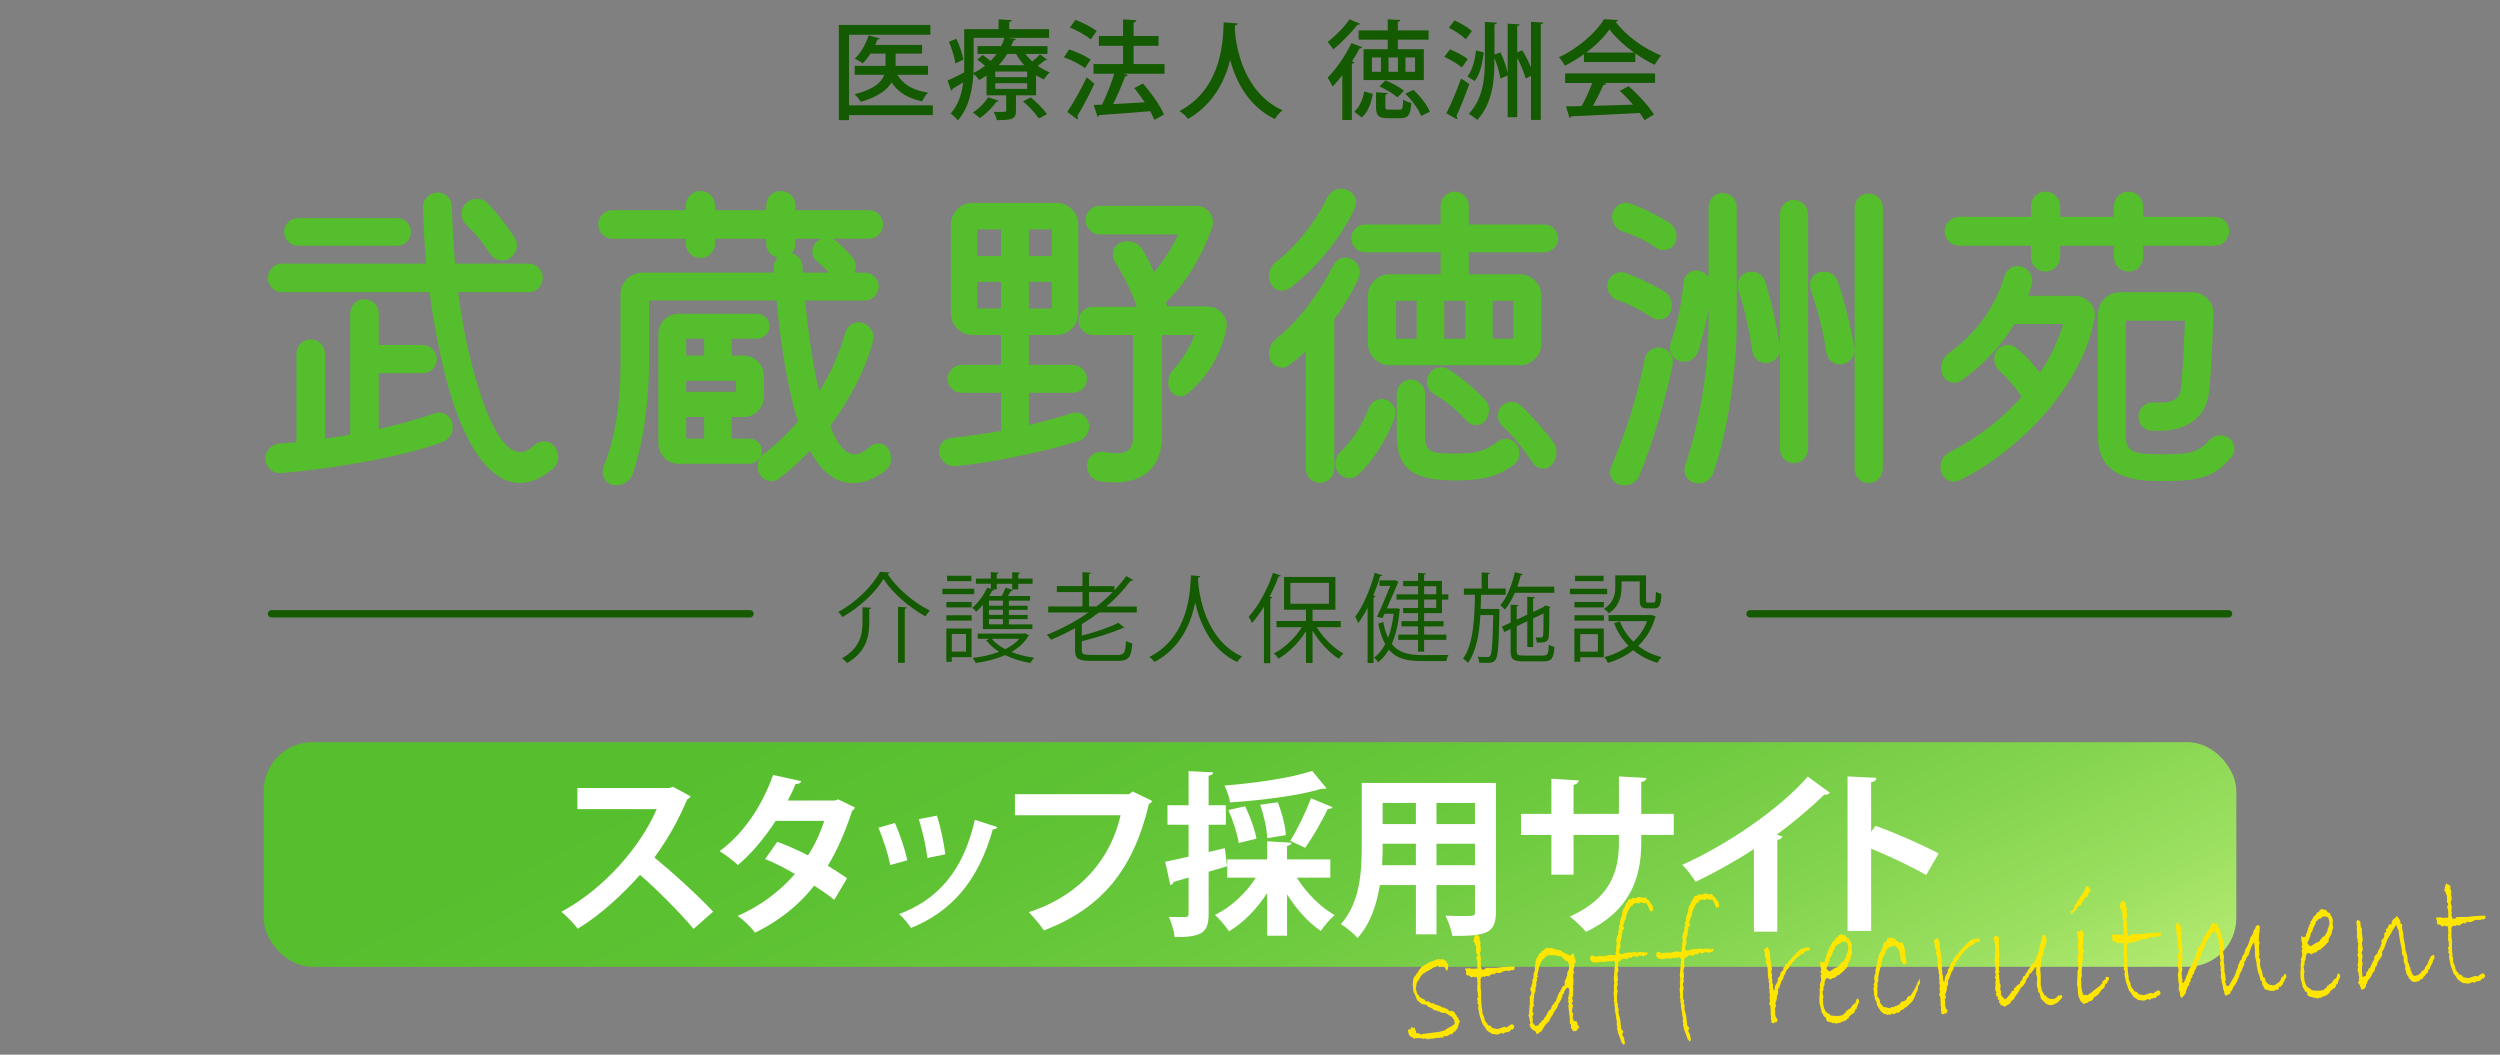 <?xml version="1.0" encoding="UTF-8"?>
<svg xmlns="http://www.w3.org/2000/svg" width="256" height="108" version="1.1" xmlns:xlink="http://www.w3.org/1999/xlink" viewBox="0 0 256 108">
  <rect x="0" y="0" width="256" height="108" fill="#808080" stroke="none"/>
  <defs>
    <clipPath id="clippath">
      <rect width="256" height="108" fill="none"/>
    </clipPath>
    <linearGradient id="_名称未設定グラデーション_47" data-name="名称未設定グラデーション 47" x1="97.727" y1="24.522" x2="171.166" y2="177.3" gradientUnits="userSpaceOnUse">
      <stop offset="0" stop-color="#54be2d"/>
      <stop offset=".214" stop-color="#56bf2e"/>
      <stop offset=".35" stop-color="#5fc334"/>
      <stop offset=".465" stop-color="#6eca3f"/>
      <stop offset=".567" stop-color="#82d34e"/>
      <stop offset=".662" stop-color="#9de061"/>
      <stop offset=".749" stop-color="#beef78"/>
      <stop offset=".822" stop-color="#e0ff90"/>
    </linearGradient>
  </defs>
  <!-- Generator: Adobe Illustrator 28.7.1, SVG Export Plug-In . SVG Version: 1.2.0 Build 142)  -->
  <g>
    <g id="_レイヤー_1" data-name="レイヤー_1">
      <g clip-path="url(#clippath)">
        <g>
          <path d="M95.521,10.782v1.001h-8.581v.518h-1.045V2.554h9.374v1.001h-8.328v7.228h8.581ZM95.026,7.658h-3.135c.572.99,1.628,1.595,3.146,1.826-.22.209-.495.605-.616.891-1.463-.308-2.464-.935-3.125-1.936-.451.77-1.386,1.474-3.157,1.991-.132-.231-.418-.583-.638-.781,2.035-.506,2.783-1.254,3.047-1.991h-3.025v-.913h3.157v-1.255h-1.551c-.242.386-.506.727-.792,1.002-.198-.165-.561-.374-.803-.484.594-.55,1.122-1.475,1.419-2.388l1.133.319c-.044.088-.132.121-.242.11-.066.187-.143.362-.22.55h4.797v.891h-2.707v1.255h3.312v.913Z" fill="#145a00"/>
          <path d="M105.003,5.523c.209.275.44.539.704.771.297-.231.605-.518.792-.727l.737.551c-.033.055-.132.076-.231.055-.187.154-.473.374-.737.572.385.274.803.506,1.232.66-.198.176-.473.506-.605.737-.275-.121-.539-.275-.803-.44v2.058h-2.057v1.573c0,.847-.341.968-1.958.968-.055-.264-.198-.616-.33-.848,1.287.033,1.287.012,1.287-.153v-1.54h-2.013v-2.024c-.242.165-.495.318-.77.462-.121-.209-.374-.495-.572-.649-.099,1.606-.451,3.499-1.595,4.774-.154-.209-.539-.571-.737-.692.803-.902,1.144-2.068,1.287-3.202-.407.254-.803.484-1.089.66-.011.088-.066.165-.143.198l-.374-1.034c.451-.198,1.056-.506,1.694-.836.011-.297.011-.572.011-.847v-3.587h3.521v-1.001l1.353.077c-.011.099-.077.153-.264.187v.737h4.082v.891h-4.279v.012l.869.088c-.011.109-.099.165-.253.176-.066.188-.132.385-.22.572h3.718v.803h-2.255ZM97.83,6.492c-.077-.583-.352-1.508-.66-2.212l.759-.308c.341.693.638,1.584.715,2.146l-.814.374ZM102.264,10.31c-.022.077-.11.121-.242.109-.396.595-1.067,1.255-1.694,1.673-.165-.165-.495-.44-.715-.572.594-.363,1.21-.968,1.573-1.562l1.078.353ZM99.701,3.873v2.696c0,.285-.011.583-.022.901.451-.22.847-.462,1.188-.736-.242-.21-.539-.451-.792-.628l.55-.473c.253.176.561.396.814.605.231-.231.44-.474.616-.716h-1.958v-.803h2.431c.132-.286.242-.562.319-.848h-3.146ZM105.18,7.9v-.572h-3.268v.572h3.268ZM105.18,9.1v-.583h-3.268v.583h3.268ZM104.893,6.679c-.33-.352-.616-.748-.847-1.155h-.913c-.231.396-.528.781-.869,1.155h2.629ZM106.379,12.136c-.308-.484-1.012-1.243-1.617-1.761l.792-.406c.594.506,1.32,1.221,1.661,1.716l-.836.451Z" fill="#145a00"/>
          <path d="M109.479,5.062c.748.242,1.705.683,2.2,1.034l-.572.88c-.462-.362-1.408-.847-2.167-1.11l.539-.804ZM109.292,11.465c.572-.858,1.386-2.277,1.991-3.554.715.605.748.638.781.671-.539,1.155-1.221,2.442-1.75,3.301.044.055.066.121.066.187,0,.056-.022.11-.055.154l-1.034-.759ZM110.128,2.036c.748.275,1.684.759,2.167,1.145l-.605.857c-.451-.396-1.386-.924-2.134-1.221l.572-.781ZM119.249,6.558v.99h-4.225l.462.144c-.044.088-.143.132-.286.143-.297.848-.77,1.937-1.221,2.827l3.246-.187c-.341-.506-.715-1.013-1.078-1.452l.891-.474c.847.969,1.782,2.277,2.146,3.18l-.979.55c-.099-.264-.253-.561-.429-.891-1.925.165-3.917.308-5.204.396-.022.089-.099.144-.187.165l-.396-1.199.858-.032c.451-.913.946-2.156,1.254-3.169h-2.123v-.99h3.025v-1.87h-2.476v-1.001h2.476v-1.705l1.364.088c-.011.11-.11.22-.286.242v1.375h2.552v1.001h-2.552v1.87h3.168Z" fill="#145a00"/>
          <path d="M126.749,2.399c-.011.11-.11.165-.275.198l-.033.406c.121,1.662.803,6.426,4.896,8.296-.33.242-.627.594-.792.891-2.717-1.309-3.982-3.872-4.577-6.04-.528,2.091-1.694,4.522-4.312,6.029-.187-.264-.517-.572-.869-.814,4.511-2.376,4.445-7.602,4.522-9.076l1.441.11Z" fill="#145a00"/>
          <path d="M139.498,4.842c-.044.077-.132.109-.275.109-.231.44-.495.892-.781,1.332l.253.088c-.033.065-.11.143-.264.153v5.766h-.979v-4.577c-.33.418-.66.814-.99,1.155-.099-.22-.363-.704-.517-.913.836-.836,1.827-2.233,2.442-3.543l1.111.43ZM139.278,2.433c-.055.088-.154.109-.264.099-.605.759-1.628,1.826-2.486,2.53-.132-.209-.396-.572-.572-.759.781-.616,1.738-1.573,2.233-2.321l1.089.451ZM140.576,9.616c-.165.892-.462,1.826-1.122,2.409l-.781-.583c.55-.473.88-1.298,1.023-2.079l.88.253ZM139.124,3.114h2.981v-1.133l1.287.065c-.011.1-.088.154-.253.188v.88h3.146v.946h-3.146v.979h2.662v3.157h-6.172v-3.157h2.476v-.979h-2.981v-.946ZM141.412,7.35v-1.463h-.924v1.463h.924ZM141.863,10.947c0,.253.055.286.385.286h1.056c.297,0,.352-.11.385-1.045.176.154.583.297.836.363-.088,1.254-.352,1.551-1.111,1.551h-1.287c-.99,0-1.221-.275-1.221-1.155v-1.496l1.199.077c-.011.088-.077.143-.242.165v1.254ZM141.874,8.23c.66.264,1.474.704,1.892,1.066l-.671.672c-.385-.353-1.188-.837-1.849-1.123l.627-.615ZM143.15,7.35v-1.463h-.968v1.463h.968ZM145.527,11.872c-.253-.66-.935-1.606-1.628-2.277l.836-.396c.693.649,1.419,1.562,1.683,2.244l-.891.43ZM143.92,5.887v1.463h.979v-1.463h-.979Z" fill="#145a00"/>
          <path d="M148.478,5.062c.638.242,1.43.66,1.815,1.001l-.605.848c-.374-.341-1.155-.804-1.793-1.09l.583-.759ZM148.104,11.607c.451-.869,1.056-2.288,1.507-3.564l.847.55c-.407,1.167-.924,2.454-1.32,3.29.055.077.088.143.088.209,0,.044-.011.088-.033.121l-1.089-.605ZM148.951,2.091c.616.275,1.386.727,1.771,1.09l-.627.836c-.352-.363-1.123-.869-1.738-1.178l.594-.748ZM151.943,5.37c-.132,1.045-.363,2.211-.935,2.926l-.748-.462c.517-.638.77-1.684.891-2.673l.792.209ZM156.773,2.234l1.254.077c-.011.088-.077.143-.253.176v9.791h-1.001v-4.511l-.55.265c-.143-.572-.484-1.387-.858-2.102v6.073h-.979v-4.258l-.748.297c-.088-.572-.319-1.397-.605-2.102,0,2.156-.121,4.522-1.761,6.349-.198-.198-.605-.495-.88-.616,1.496-1.606,1.661-3.642,1.661-5.645v-3.784l1.232.077c-.011.088-.077.143-.253.176v3.092l.616-.231c.319.66.605,1.496.737,2.135V2.421l1.221.077c-.011.088-.077.144-.242.176v2.696l.506-.221c.341.528.671,1.178.902,1.761V2.234Z" fill="#145a00"/>
          <path d="M162.197,6.349v-.803c-.605.439-1.276.847-1.947,1.177-.132-.242-.396-.638-.616-.857,1.925-.881,3.774-2.509,4.621-3.896l1.441.077c-.022.088-.121.165-.253.188,1.045,1.43,2.959,2.783,4.665,3.454-.253.265-.484.639-.671.946-.649-.308-1.332-.715-1.98-1.166v.88h-5.259ZM160.272,8.494v-.979h9.208v.979h-5.237l.242.077c-.044.088-.143.132-.297.132-.275.627-.671,1.441-1.078,2.135,1.276-.033,2.707-.077,4.115-.121-.429-.495-.902-1.002-1.364-1.408l.902-.484c1.012.869,2.079,2.058,2.596,2.894l-.957.594c-.132-.22-.297-.484-.495-.748-2.574.144-5.281.264-6.997.341-.022.1-.099.144-.187.165l-.374-1.177c.462-.011,1.012-.011,1.617-.033.385-.704.803-1.617,1.078-2.365h-2.772ZM167.335,5.381c-1.012-.715-1.925-1.562-2.53-2.377-.528.781-1.375,1.629-2.376,2.377h4.907Z" fill="#145a00"/>
        </g>
        <g>
          <path d="M46.297,43.246c.238.851-.17,1.7-.952,2.006-4.419,1.666-12.239,2.856-16.625,3.196-.815.033-1.53-.612-1.53-1.462-.034-.816.612-1.53,1.462-1.564.544-.034,1.122-.102,1.7-.136v-9.077c0-.782.646-1.462,1.462-1.462s1.462.68,1.462,1.462v8.703c.85-.102,1.734-.271,2.584-.408v-12.442c0-.782.646-1.428,1.462-1.428.782,0,1.462.646,1.462,1.428v3.264h4.487c.816,0,1.462.68,1.462,1.462s-.646,1.428-1.462,1.428h-4.487v5.712c2.142-.477,4.079-1.021,5.711-1.599.782-.271,1.598.17,1.802.918ZM56.598,48.005c-4.521,3.876-8.805-.136-11.219-10.437-.578-2.482-1.054-5.032-1.394-7.649h-15.128c-.782,0-1.428-.646-1.428-1.462,0-.782.646-1.462,1.428-1.462h14.789c-.17-1.87-.272-3.773-.34-5.712-.034-.815.612-1.495,1.428-1.563s1.496.578,1.53,1.394c.068,1.973.17,3.944.34,5.882h7.547c.782,0,1.428.646,1.428,1.462s-.646,1.462-1.428,1.462h-7.241c.34,2.481.748,4.861,1.292,6.969,1.972,7.819,4.25,10.846,6.425,8.771.612-.612,1.564-.612,2.074-.034.646.714.612,1.802-.102,2.38ZM30.488,25.16c-.748,0-1.394-.646-1.394-1.428,0-.748.612-1.394,1.394-1.394h10.199c.748,0,1.394.611,1.394,1.394s-.612,1.428-1.394,1.428h-10.199ZM47.69,20.842c.646-.646,1.7-.646,2.278,0,.952,1.02,1.972,2.277,2.754,3.535.442.681.17,1.632-.544,2.074-.646.408-1.564.204-2.006-.476-.714-1.122-1.53-2.108-2.38-2.924-.68-.612-.714-1.599-.102-2.21Z" fill="#54be2d"/>
          <path d="M90.598,48.244c-1.088.815-2.176,1.224-3.196,1.224-1.802,0-3.264-1.088-4.454-3.332-1.088,1.156-2.176,2.143-3.229,2.89-.646.477-1.564.238-1.938-.476s-.17-1.632.476-2.107c1.292-.986,2.448-2.108,3.468-3.298-.238-.646-.408-1.36-.612-2.142-.646-2.618-1.224-6.256-1.598-10.233h-13.055v6.596c0,2.787-.408,7.615-1.7,11.219-.306.815-1.19,1.258-2.074,1.054-.782-.204-1.19-1.054-.884-1.836.884-2.142,1.734-5.541,1.734-10.437v-7.208c0-1.224.986-2.243,2.244-2.243h13.497c0-.136-.034-.272-.034-.408-.034-.441.102-.815.374-1.122-.646-.136-1.156-.714-1.156-1.462v-.476h-5.236v.476c0,.816-.68,1.496-1.496,1.496s-1.496-.646-1.496-1.496v-.476h-7.513c-.816,0-1.462-.68-1.462-1.462s.646-1.462,1.462-1.462h7.513v-.476c0-.816.68-1.496,1.496-1.496s1.496.646,1.496,1.496v.476h5.236v-.476c0-.851.68-1.496,1.496-1.496s1.496.646,1.496,1.496v.476h7.513c.782,0,1.462.646,1.462,1.462s-.68,1.462-1.462,1.462h-3.774c.204.068.374.17.544.306.476.442,1.054,1.021,1.53,1.564.408.441.476,1.088.204,1.598h1.088c.748,0,1.428.612,1.428,1.428,0,.782-.68,1.428-1.428,1.428h-6.119c.374,3.638.85,6.97,1.462,9.315,1.292-2.074,2.142-4.182,2.651-6.018.238-.782,1.02-1.224,1.768-1.02.782.237,1.292,1.054,1.088,1.835-.748,2.924-2.414,6.052-4.386,8.737.612,1.632,1.258,2.516,1.972,2.788.612.271,1.326.034,2.074-.646.612-.544,1.496-.441,1.904.204.476.782.34,1.769-.374,2.278ZM76.727,47.496h-7.241c-1.156,0-2.074-.952-2.074-2.074v-11.219c0-1.155.918-2.073,2.074-2.073h8.023c.714,0,1.292.577,1.292,1.258,0,.748-.612,1.292-1.292,1.292h-2.583v1.733h1.224c1.156,0,2.074.952,2.074,2.074v2.142c0,1.155-.952,2.073-2.074,2.073h-1.224v2.21h1.802c.714,0,1.292.578,1.292,1.292s-.612,1.292-1.292,1.292ZM72.103,34.679h-1.836v1.733h1.836v-1.733ZM75.367,40.119v-1.122h-5.1v1.122h5.1ZM70.267,42.702v2.21h1.836v-2.21h-1.836ZM82.2,27.914h2.686c-.34-.374-.782-.782-1.224-1.156-.612-.51-.646-1.394-.102-1.938.17-.17.408-.306.646-.374h-2.753v.476c0,.408-.136.748-.374,1.021.578.102,1.02.646,1.088,1.292,0,.237.034.441.034.68Z" fill="#54be2d"/>
          <path d="M110.489,45.15c-3.094.985-8.669,2.21-12.647,2.584-.816.067-1.53-.511-1.666-1.326-.136-.782.442-1.496,1.224-1.563,1.598-.171,3.332-.408,5.1-.715v-3.909h-4.045c-.782,0-1.428-.646-1.428-1.428s.68-1.428,1.428-1.428h4.045v-3.06h-2.89c-1.224,0-2.244-.986-2.244-2.244v-9.043c0-1.224.986-2.244,2.244-2.244h8.567c1.224,0,2.244.986,2.244,2.244v9.043c0,1.224-1.02,2.244-2.244,2.244h-2.822v3.06h4.488c.782,0,1.462.646,1.462,1.428,0,.815-.68,1.428-1.462,1.428h-4.488v3.298c1.462-.34,2.958-.748,4.352-1.19.782-.271,1.564.17,1.768.952s-.238,1.632-.986,1.87ZM102.5,23.494h-2.414v2.72h2.414v-2.72ZM100.086,31.585h2.414v-2.72h-2.414v2.72ZM107.702,26.213v-2.72h-2.346v2.72h2.346ZM105.355,31.585h2.346v-2.72h-2.346v2.72ZM123.612,31.381c1.258,0,2.21,1.122,1.972,2.277-.578,2.686-1.87,4.861-3.943,6.63-.578.51-1.428.34-1.836-.341-.34-.646-.204-1.495.34-2.107,1.054-1.122,1.802-2.516,2.176-3.535h-3.332v10.402c0,3.502-2.448,5.235-6.459,4.556-.816-.17-1.36-.985-1.19-1.836.136-.781.884-1.292,1.7-1.155,2.176.407,2.992-.034,2.992-1.564v-10.402h-4.114c-.782,0-1.462-.646-1.462-1.462,0-.782.646-1.428,1.462-1.428h4.488c-.476-1.462-1.258-3.061-2.244-4.624-.442-.714-.136-1.666.612-1.972.884-.306,1.835.034,2.277.815.374.646.782,1.429,1.122,2.244.952-1.122,1.802-2.414,2.482-3.876h-8.057c-.782,0-1.428-.68-1.428-1.462,0-.815.646-1.461,1.428-1.461h9.893c1.156,0,2.006,1.121,1.632,2.209-1.122,3.128-2.788,5.848-4.726,7.649.034.136.068.306.136.442h4.08Z" fill="#54be2d"/>
          <path d="M130.108,29.001c-.374-.748-.136-1.632.51-2.142,2.142-1.666,4.113-4.147,5.269-6.596.374-.748,1.224-1.122,1.972-.85.816.271,1.224,1.122.884,1.869-1.36,3.026-4.147,6.426-6.731,8.262-.646.441-1.564.204-1.904-.544ZM136.636,32.707v15.299c0,.782-.646,1.428-1.462,1.428s-1.462-.646-1.462-1.428v-12.035c-.544.511-1.122.986-1.7,1.429-.646.476-1.564.237-1.904-.511-.34-.747-.102-1.665.544-2.176,2.482-1.938,4.556-4.929,5.881-7.547.34-.714,1.19-.986,1.87-.646.748.373,1.054,1.258.714,1.972-.646,1.428-1.496,2.855-2.482,4.215ZM142.823,42.736c-.782,2.21-2.176,4.386-3.74,5.882-.612.544-1.564.441-2.074-.272-.442-.646-.306-1.563.306-2.142,1.189-1.122,2.209-2.72,2.855-4.42.272-.714,1.054-1.121,1.768-.85.714.272,1.156,1.054.884,1.802ZM139.797,22.984h7.717v-1.903c0-.782.646-1.462,1.462-1.462.782,0,1.428.646,1.428,1.462v1.903h7.717c.782,0,1.428.646,1.428,1.428s-.646,1.428-1.428,1.428h-7.717v2.244h5.202c1.224,0,2.244.985,2.244,2.244v4.827c0,1.224-.986,2.244-2.244,2.244h-13.293c-1.224,0-2.244-1.021-2.244-2.244v-4.827c0-1.225.986-2.244,2.244-2.244h5.202v-2.244h-7.717c-.782,0-1.428-.646-1.428-1.428s.646-1.428,1.428-1.428ZM142.959,30.803v3.876h2.108v-3.876h-2.108ZM155.3,45.49c.476.68.374,1.598-.272,2.073-1.734,1.36-3.604,1.633-5.949,1.633-3.875,0-6.051-.816-6.051-4.59v-4.284c0-.781.646-1.462,1.428-1.462s1.462.646,1.462,1.462v4.284c0,1.802.748,1.836,3.162,1.836,2.142,0,2.992-.238,4.284-1.225.646-.476,1.496-.34,1.938.272ZM152.07,40.934c.544.578.544,1.53,0,2.176-.476.578-1.394.578-1.904-.034-.918-1.02-2.006-1.938-3.366-2.754-.68-.441-.918-1.325-.476-2.005.442-.715,1.36-.918,2.04-.477,1.394.918,2.618,1.938,3.706,3.094ZM150.03,30.803h-2.142v3.876h2.142v-3.876ZM154.96,34.679v-3.876h-2.108v3.876h2.108ZM159.039,45.251c.51.714.442,1.7-.136,2.346-.544.578-1.496.477-1.938-.17-1.088-1.666-2.04-2.821-3.128-3.808-.544-.544-.612-1.394-.136-1.972.51-.578,1.394-.68,1.972-.17,1.292,1.19,2.55,2.686,3.366,3.773Z" fill="#54be2d"/>
          <path d="M164.619,29.001c.204-.85,1.054-1.326,1.836-1.054,1.292.476,2.72,1.155,3.875,1.836.748.407,1.054,1.325.748,2.142-.306.748-1.19,1.02-1.87.611-.918-.611-2.278-1.359-3.468-1.768-.816-.238-1.292-1.02-1.122-1.768ZM171.282,37.331c-.578,2.855-1.904,7.785-3.4,11.354-.306.782-1.19,1.19-2.04.952-.782-.238-1.19-1.088-.85-1.87,1.394-3.161,2.686-7.173,3.434-11.015.136-.748.884-1.292,1.666-1.156.816.171,1.36.918,1.19,1.734ZM165.129,21.828c.238-.815,1.054-1.258,1.835-.985,1.598.578,2.856,1.292,3.876,1.903.748.408,1.054,1.36.68,2.143-.34.714-1.258.951-1.938.476-.918-.646-2.108-1.224-3.434-1.666-.782-.271-1.224-1.122-1.02-1.87ZM177.843,21.216v11.797c0,4.726-.884,11.185-2.414,15.435-.272.781-1.122,1.224-1.938.985-.782-.204-1.189-1.02-.918-1.802.918-2.686,2.38-8.261,2.38-14.618v-1.36c-.238,1.428-.612,2.992-1.088,4.386-.272.782-1.122,1.19-1.904.918-.748-.238-1.156-1.054-.884-1.836.782-2.176,1.156-4.453,1.326-6.222.068-.781.782-1.325,1.53-1.189.408.102.782.306,1.02.646v-7.139c0-.782.646-1.462,1.428-1.462.816,0,1.462.646,1.462,1.462ZM185.153,21.93v24.035c0,.782-.646,1.462-1.462,1.462-.782,0-1.428-.646-1.428-1.462v-9.995c-.102.578-.578,1.088-1.19,1.19-.782.136-1.53-.408-1.632-1.19-.34-2.312-.816-4.419-1.428-6.289-.271-.782.17-1.598.918-1.802.782-.238,1.632.204,1.836.986.612,1.972,1.156,4.317,1.496,6.629v-13.564c0-.816.646-1.462,1.428-1.462s1.462.646,1.462,1.462ZM189.878,35.596c.136.816-.442,1.564-1.224,1.7s-1.53-.408-1.632-1.224c-.34-2.176-.884-4.352-1.598-6.392-.272-.782.136-1.598.918-1.802.782-.238,1.632.204,1.87.986.68,2.039,1.292,4.521,1.666,6.73ZM192.802,21.25v26.755c0,.782-.646,1.462-1.461,1.462-.782,0-1.428-.646-1.428-1.462v-26.755c0-.782.646-1.428,1.428-1.428.815,0,1.461.646,1.461,1.428Z" fill="#54be2d"/>
          <path d="M212.489,30.293c1.258.034,2.21,1.122,2.006,2.277-1.462,7.854-8.941,14.312-13.871,16.625-.748.34-1.598-.068-1.836-.851-.272-.782.102-1.666.85-2.04,2.89-1.461,5.405-3.434,7.377-5.677-.646-.952-1.36-1.836-2.278-2.652-.578-.544-.714-1.428-.271-2.073.476-.646,1.394-.782,2.005-.272.918.748,1.734,1.599,2.414,2.55,1.088-1.598,1.87-3.264,2.379-4.997h-4.997c-1.36,2.277-3.264,4.283-5.439,5.779-.68.476-1.632.17-1.938-.612-.306-.781-.034-1.699.68-2.209,2.72-1.904,4.793-4.76,5.677-7.854.238-.782,1.02-1.224,1.768-.986.782.238,1.258,1.054,1.054,1.836-.102.374-.238.782-.374,1.156h4.793ZM200.624,25.16c-.816,0-1.496-.646-1.496-1.462,0-.85.68-1.496,1.496-1.496h7.343v-1.088c0-.815.68-1.495,1.496-1.495s1.496.646,1.496,1.495v1.088h5.507v-1.088c0-.85.68-1.495,1.496-1.495s1.496.646,1.496,1.495v1.088h7.343c.816,0,1.462.646,1.462,1.496,0,.782-.646,1.462-1.462,1.462h-7.343v1.156c0,.85-.68,1.495-1.496,1.495s-1.496-.646-1.496-1.495v-1.156h-5.507v1.156c0,.815-.68,1.495-1.496,1.495s-1.496-.646-1.496-1.495v-1.156h-7.343ZM228.536,46.748c-1.768,2.176-3.399,2.516-7.207,2.516-2.55,0-6.494-.204-6.494-4.59v-12.511c0-1.224.986-2.243,2.244-2.243h7.412c1.224,0,2.209,1.02,2.176,2.243-.238,5.712-.272,5.95-.442,7.819-.272,2.89-2.414,4.352-5.95,4.114-.782-.034-1.394-.782-1.292-1.632.102-.748.816-1.326,1.598-1.258,1.836.136,2.651-.307,2.753-1.496.17-1.734.204-2.006.408-6.867h-6.051v11.83c0,1.769,1.156,1.836,3.569,1.836,2.584,0,3.706,0,4.93-1.394.544-.578,1.394-.714,2.006-.306.646.441.816,1.325.34,1.938Z" fill="#54be2d"/>
        </g>
        <rect x="27" y="76" width="202" height="23" rx="5" ry="5" fill="url(#_名称未設定グラデーション_47)"/>
        <g>
          <path d="M70.703,81.539c-.054.145-.18.252-.324.307-1.008,2.322-1.944,3.997-3.367,5.959,1.764,1.441,4.411,3.836,6.014,5.546l-1.999,1.765c-1.405-1.675-3.979-4.249-5.492-5.527-1.692,1.908-4.033,4.105-6.374,5.51-.36-.486-1.152-1.314-1.674-1.729,4.483-2.431,8.138-6.752,9.759-10.516h-8.121v-2.16h9.417l.378-.126,1.783.972Z" fill="#fff"/>
          <path d="M87.551,82.691c-.036.126-.144.234-.288.324-.684,2.089-1.566,4.159-2.503,5.636.63.378,1.458.918,1.981,1.278l-1.314,2.215c-.522-.433-1.405-1.044-2.053-1.459-1.584,2.035-3.637,3.638-6.068,4.826-.342-.522-1.207-1.369-1.783-1.711,2.287-1.008,4.304-2.484,5.87-4.303-.955-.576-2.053-1.135-3.043-1.531l1.242-1.764c.99.359,2.106.846,3.151,1.386.702-1.098,1.26-2.286,1.657-3.528h-4.97c-1.116,1.729-2.502,3.385-3.871,4.519-.432-.414-1.314-1.08-1.873-1.422,2.539-1.854,4.412-4.771,5.474-7.797l2.899.631c-.072.197-.27.306-.594.288-.18.485-.504,1.152-.792,1.692h4.807l.378-.108,1.692.828Z" fill="#fff"/>
          <path d="M91.634,84.276c.504,1.08,1.044,2.736,1.278,3.817l-1.746.485c-.234-1.116-.721-2.7-1.225-3.816l1.692-.486ZM102.113,84.69c-.054.144-.216.252-.45.233-1.477,5.312-4.268,8.445-8.373,10.102-.234-.36-.811-1.08-1.225-1.423,3.853-1.44,6.554-4.303,7.76-9.65l2.287.738ZM95.937,83.519c.378,1.099.72,2.827.864,3.962l-1.836.378c-.144-1.188-.504-2.827-.882-3.979l1.854-.36Z" fill="#fff"/>
          <path d="M118.008,82.025c-.09.126-.216.252-.36.307-1.603,6.752-4.843,10.677-10.749,12.945-.36-.559-1.099-1.404-1.549-1.872,5.42-1.765,8.409-5.582,9.399-9.921h-10.821v-2.161h11.667l.396-.271,2.017.973Z" fill="#fff"/>
          <path d="M125.655,88.705l-1.891.559v4.321c0,1.963-.72,2.377-3.475,2.377-.054-.576-.324-1.495-.594-2.071.36,0,.72.019,1.026.019.954,0,.99,0,.99-.343v-3.709l-1.531.45c-.036.181-.198.288-.342.324l-.522-2.395c.667-.126,1.495-.306,2.395-.522v-3.259h-2.161v-1.998h2.161v-3.493l2.521.126c-.018.18-.144.288-.468.342v3.025h1.765v1.998h-1.765v2.791l1.657-.396.234,1.854ZM136.224,89.875h-3.421c.936,1.53,2.395,3.007,3.871,3.835-.468.378-1.099,1.116-1.422,1.62-1.278-.864-2.503-2.232-3.457-3.745v4.231h-2.035v-4.375c-1.044,1.62-2.431,3.043-3.907,3.925-.342-.521-.99-1.278-1.44-1.674,1.638-.793,3.187-2.251,4.177-3.817h-2.917v-1.873h4.087v-1.854l2.502.145c-.018.162-.162.27-.468.324v1.386h4.429v1.873ZM135.828,80.71c-.054.054-.144.072-.271.072-.072,0-.126,0-.198-.019-2.377.721-6.14,1.188-9.399,1.405-.072-.505-.342-1.279-.576-1.729,3.205-.253,6.788-.774,8.985-1.495l1.458,1.765ZM127.509,82.565c.504,1.045,1.008,2.431,1.152,3.313l-1.818.45c-.126-.9-.576-2.305-1.062-3.386l1.729-.378ZM130.84,82.151c.432,1.062.792,2.467.829,3.367l-1.909.306c-.018-.882-.324-2.305-.72-3.421l1.8-.252ZM136.458,82.655c-.072.126-.252.198-.504.181-.558,1.225-1.549,2.917-2.305,3.979l-1.531-.72c.738-1.152,1.621-2.989,2.125-4.357l2.214.918Z" fill="#fff"/>
          <path d="M153.18,80.17v13.216c0,2.143-.9,2.484-4.465,2.449-.072-.576-.414-1.513-.702-2.071.612.036,1.296.036,1.818.036,1.134,0,1.207,0,1.207-.432v-2.737h-3.943v5.042h-2.106v-5.042h-3.691c-.324,1.999-.973,3.979-2.287,5.42-.342-.414-1.225-1.152-1.711-1.423,1.981-2.179,2.143-5.419,2.143-7.977v-6.481h13.738ZM141.584,86.4c0,.576,0,1.171-.054,2.197h3.457v-2.197h-3.403ZM144.987,82.223h-3.403v2.16h3.403v-2.16ZM151.037,84.383v-2.16h-3.943v2.16h3.943ZM147.094,88.597h3.943v-2.197h-3.943v2.197Z" fill="#fff"/>
          <path d="M171.396,85.5h-3.331v.793c0,3.763-1.26,7.04-5.654,9.129-.414-.469-1.098-1.152-1.656-1.566,4.123-1.855,5.023-4.592,5.023-7.545v-.811h-4.646v4.069h-2.269v-4.069h-3.115v-2.16h3.115v-3.602l2.809.181c-.018.18-.198.396-.541.45v2.971h4.646v-3.835l2.827.162c-.018.198-.198.36-.541.414v3.259h3.331v2.16Z" fill="#fff"/>
          <path d="M187.38,81.179c-.108.144-.288.216-.576.197-1.404,1.369-3.151,2.827-4.861,4.088.198.054.396.144.576.197-.054.162-.216.307-.522.343v9.398h-2.395v-8.462c-1.603,1.08-3.997,2.412-5.978,3.366-.288-.504-.9-1.332-1.369-1.746,4.7-2.089,10.101-5.834,12.856-9.039l2.269,1.657Z" fill="#fff"/>
          <path d="M197.24,89.605c-1.494-.864-3.853-1.98-5.636-2.7v8.426h-2.413v-15.826l2.953.144c-.018.217-.162.396-.541.45v5.078l.45-.612c1.981.702,4.682,1.891,6.464,2.826l-1.278,2.215Z" fill="#fff"/>
        </g>
        <g>
          <path d="M149.496,104.621l-.092.146c-.021.042-.074.227-.16.554l-.195.195.021.104-.189.01-.169.265-.246.013-.157.113c-.046.003-.095.04-.147.114-.062-.032-.127-.047-.192-.043-.052.002-.112.023-.181.062l.006.105-.261-.021-.202.046-.191-.024-.025.054-.073-.049-.124.06-.09.004c-.065.004-.136.022-.209.055l-.15-.053-.108.102-.06-.075-.102.084c-.126-.081-.229-.12-.309-.115-.028,0-.069.021-.123.059-.064-.037-.147-.06-.251-.065l-.317-.027c-.099.005-.175.021-.23.047l-.032-.069-.12.112c-.031-.045-.067-.066-.108-.064l-.049-.104c-.296-.002-.457-.258-.483-.767l.299-.068-.021-.131.063-.127.048.104.085-.005.005.088.127-.095c.076.014.116.056.12.126.002.035-.01.088-.034.16l.128.011.014.272.369.051.148.151.038-.091,1.832-.236.624-.183.031-.09.152-.043.038-.072c.217-.064.404-.171.561-.32l.045.051.022-.106.1-.111.011-.062-.076-.12.019-.159-.168-.158-.036-.139c-.077-.031-.126-.063-.146-.098l-.062.038-.149-.159-.057.003-.067-.103-.14.007c-.033-.092-.09-.136-.17-.131l-.098.022c-.159.008-.305-.046-.438-.162l-.147.008-.189-.131-.089.075-.046-.086-.099.006-.17-.159-.441-.205-.17-.177-.49-.079-.018-.052-.425-.339-.213-.57-.163-.272-.086-.832.037-.09c-.012-.234.027-.441.116-.622.171-.138.257-.269.254-.392l.099.013c.03-.148.111-.297.245-.444l.165-.202.812-.491.416-.119.405-.18.65.019.032.104.042-.003c.079-.004.145.025.194.087l.009.158.184.148c-.037.284-.054.443-.052.479.005.105-.034.16-.119.164-.037.002-.111-.12-.223-.366l-.388-.016-.097.041c-.158-.133-.247-.198-.271-.197-.027.002-.041.02-.039.055l-.128.13c-.159.009-.285.068-.378.179-.175.05-.295.13-.36.238l-.162.009-.112.12c-.032.031-.124.077-.274.138l-.052.091-.074.057-.186.247-.119.271c-.131.118-.196.195-.198.23l-.109.745.073.049.002.053c.011.199.098.364.259.497l.005.088.401.27.092-.005.224.252.288-.016.186.176.332.035.104.101.63.204c.004.07.041.104.111.1.117-.006.227.023.329.089.102.065.197.104.287.117l.018.087.132.081.274-.015.256.189c.034.127.104.231.206.314l-.011.054.077.119.128.028-.049.135c.094.089.152.18.176.272Z" fill="#ffe600"/>
          <path d="M152.162,99.112h.993s.945-.102.945-.102l.232.006.097-.023.521-.026c.098-.006.149.045.155.15.007.122-.065.205-.219.249-.029-.022-.069-.032-.121-.029-.065.003-.126.036-.179.098l-.206-.042-.385.037c-.172.132-.347.203-.524.213l-.277-.048-.132.175-.133.007-.006-.105-.238.153-.126.007-.035.16c-.08-.025-.222-.041-.424-.048-.01.07-.032.106-.065.108-.019,0-.048-.021-.087-.065l-.203.046-.131.191.004.88.057.525-.007.678.054.754.061.358.017.324.192.438.005.079c.011.205.116.396.318.573l.05.147.264.056.203.245.539.095.691-.238.209.068.482-.316.192.025c.069.078.106.153.11.224.005.087-.052.187-.168.299l-.108-.047-.211.248-.476.096-.153.131-.176-.113c-.153.113-.319.175-.496.185l-.293-.056-.154.008-.539-.35-.269-.417-.182-.229-.304-.847-.161-.801.045-.328-.128-.17.046-.204-.074-.322.141-.147-.072-.164.024-.212-.075-.234.01-.344-.037-.174.06-.056-.034-.649c-.035-.157-.079-.233-.131-.231-.033.002-.06.027-.081.074l-.166-.078-.22.081-.244-.198-.119.006c-.113.007-.173-.069-.182-.228v-.272l-.103-.083.048-.161.213.024.16-.044.235.076.604-.032.007-.414-.021-.412-.114-.302.107-.112c.015-.07.021-.115.021-.133-.004-.076-.045-.139-.122-.187l-.009-.704-.131-.213.02-.16c-.096-.019-.145-.062-.148-.133l.074-.479c.073-.134.112-.217.12-.253.295.16.442.256.444.285v.018s-.046.178-.046.178c.074.166.113.297.118.39l.003.053c-.022.096-.032.182-.028.257.003.059.021.104.049.139l-.006.149.024.192-.112.262.107.443-.027.547.061.103-.075.162.136.441.26-.013.167-.168Z" fill="#ffe600"/>
          <path d="M161.742,105.211l-.198.133-.033.16c-.079.028-.149.063-.213.107l-.073-.057-.103.066-.242-.331-.021-.395-.111-.108v-.555l-.145-1.145.036-.381-.109-.197.122-.094-.092-.153.019-.169.066-.073-.025-.219.077-.005-.019-.359.019-.177c-.037-.01-.085-.063-.143-.16l-.217.144c-.055.149-.111.249-.175.3l-.004.193-.157.097-.014.256-.094.093.007.132c-.09.093-.152.201-.188.326l-.095.085-.191.493-.322.448-.101.243-.28.411-.066.215-.396.381-.427.709-.151.062c-.047.014-.116.079-.207.195l-.043.002c-.079.004-.147-.089-.205-.279-.37-.156-.572-.398-.607-.726l.107-.094c-.077-.225-.128-.456-.149-.696l-.08-.065.043-.1c.017-.036.028-.097.033-.182.005-.086.013-.205.023-.358l.063-.672c-.01-.023-.018-.063-.021-.122-.003-.064.007-.133.03-.204-.022-.087-.035-.15-.037-.191-.002-.047.003-.109.018-.187l.056-.021c.072-.138.106-.254.102-.348-.003-.059-.021-.104-.054-.138-.032-.034-.049-.057-.049-.068-.003-.041.022-.071.073-.092-.071-.014-.108-.051-.111-.109-.003-.058.044-.09.143-.095l-.002-.035c-.007-.129.017-.249.069-.36s.08-.188.083-.229l-.101-.03.171-.387-.005-.088c-.013-.252.041-.472.162-.66l-.03-.323.06-.057c-.035-.051-.055-.108-.058-.173-.002-.035.026-.055.088-.058l-.016-.29c.046-.02.068-.05.066-.091-.003-.041-.009-.073-.021-.096.026-.055.086-.154.183-.301.096-.146.157-.266.186-.361l.042-.002c.107-.006.159-.041.156-.105,0-.023-.018-.052-.047-.085.191-.011.29-.062.295-.156l.251-.181.749.04.004.07.611.126.056-.003c.09-.005.137.043.142.143l.067-.039c.029.104.086.154.171.149l.069-.021.134.152.308.08.009.158c.129-.118.298-.224.504-.317l.016.29-.07.004.146.08-.027.037.137.45-.117.182-.041.302c-.013.101-.052.226-.114.376l.104.223c-.009.019-.032.066-.073.146-.041.078-.056.214-.045.407.028.016.044.044.046.085l-.021.15.021.123-.032.194.037.166-.077.127.048.394-.039.055.046.077-.039.055c.011.012.017.034.019.069.003.053-.01.106-.035.16l.049.112-.062.162c-.037.03-.051.116-.044.257l.069.226-.121.227c.052.12.1.196.145.229-.063.127-.109.361-.139.703l.12.028-.009.098c.01.017.018.058.021.122.005.094-.023.216-.086.365l.091-.005.057.27.29.021.11.223c-.027.025-.04.047-.039.064.003.046.053.103.15.168h-.015c-.019,0-.028.008-.027.02,0,.029.044.083.129.161ZM160.665,98.79l-.102-.32-.236-.075-.424-.427c-.063-.044-.113-.065-.151-.063-.023.002-.06.016-.11.042l-.075-.085-.232.013-.075-.11-.157.088-.074-.076-.117.051-.228-.032c-.107.006-.271.082-.494.228l.031.069-.123.06-.025.071-.16.035.005.104c-.089.076-.188.271-.299.589-.061.366-.131.679-.211.935l.115.064-.172.211.063.138c-.076.162-.108.35-.098.56l.005.097-.094.199.016.307c-.069.109-.105.22-.109.332l-.053.073.017.324-.044.09c.006.117-.004.279-.031.486l.089.215c-.06.032-.123.109-.192.23l.063.138-.077.145.132.354-.115.226.036.43-.031.204.073.049.035.121c.081.037.152.101.213.191l.325-.114c.052-.179.152-.277.302-.297l-.035-.131c.144-.054.218-.083.225-.086.007-.004.016-.038.026-.103.011-.065.05-.129.116-.191h.028c.028-.003.041-.027.038-.074l.24-.391-.056.003.145-.184c.049-.067.123-.127.224-.179l.087-.348c.173-.104.267-.234.282-.394l.085-.005.129-.235-.036-.147.131-.042c-.021-.04-.031-.068-.032-.086s.027-.086.087-.203.106-.215.14-.293l.065.031c.006-.141.053-.252.138-.333.014-.095.047-.171.102-.229.053-.059.091-.088.114-.089l.098-.006.002-.22c.018-.024.026-.049.024-.071,0-.035-.017-.07-.047-.104.074-.181.138-.292.187-.336l.018-.194.094-.102-.037-.156c.051-.114.081-.225.089-.331l.118-.164.004-.476Z" fill="#ffe600"/>
          <path d="M169.271,93.113c.004.069-.021.136-.074.198l-.059-.057-.129.097-.127-.286c-.104-.269-.188-.442-.257-.521-.067-.079-.117-.118-.15-.116l-.102.088c-.11-.074-.247-.114-.407-.121l-.155.136c-.077-.041-.152-.06-.229-.056l-.348.07c-.034.066-.05.133-.046.197-.021.041-.039.062-.053.062-.01,0-.022-.009-.037-.027-.016-.02-.027-.029-.036-.028-.07.004-.246.319-.528.947-.023.271-.052.447-.085.528l-.076.02c-.041.211-.097.403-.167.577l.127.292-.17.092c-.019.261-.057.435-.114.521l.027.246-.174.577.043.289c.004.07-.023.179-.081.326-.044.062-.062.161-.056.296.01.174.091.256.246.248l.084-.004c.067-.068.138-.105.213-.109l.056-.003c.052-.002.124-.016.217-.041.013-.016.065-.02.157-.012.093.008.173.01.243.006l.112-.006c.096-.045.153-.068.173-.069.037-.002.14.028.308.09l.312-.092s.029.009.075.026c.045.018.095.024.146.021.075-.004.136-.017.182-.039.055.072.102.106.139.104.076-.059.136-.089.179-.091.027-.002.043.024.046.079,0,.021-.005.081-.019.181l-.392.163-.436-.075c-.061.068-.176.122-.343.161-.075-.081-.138-.12-.189-.117-.032,0-.125.068-.277.201-.042.002-.13-.008-.262-.031l-.039.077-.213.115-.157-.081-.105.021-.112.006c-.032.012-.077.052-.135.119-.058.068-.123.106-.198.115l-.151.202.053.199-.043.249.069.243-.136.374.076.64-.072.243.054.214-.114.373.095.331v.016c.002.02-.013.087-.042.204-.028.116-.039.254-.031.413l.008.403c.008.144.049.25.122.315l-.053.197.109.346-.051.234.205.819.09.908.249.331-.094.08-.038.234c.126.157.192.306.199.445l.004.074c.034.108.053.195.056.26.007.129-.045.204-.156.225l-.086-.168-.116-.068-.022-.171-.335-.865-.012-.231-.105-.121.076-.153-.088-.333.043-.264s-.013-.041-.038-.11c-.024-.068-.04-.154-.049-.255-.007-.103-.011-.158-.012-.168l-.146-.786.054-.032-.09-.377.014-.277-.078-.138.052-.107-.058-.812.053-.078-.032-.626.056-.138-.062-.521.027-.151.072-1.029c.003-.045.013-.108.029-.191.018-.083.024-.145.021-.185,0-.005-.047-.104-.142-.3l-.227.125-.221-.063-.136.097-.168-.104-.039.069-.228.057-.242-.047-.403.097-.214-.034-.061.048c-.163-.052-.273-.097-.335-.136-.061-.039-.114-.135-.158-.287l.058-.228c.01-.065.051-.1.121-.104.042-.002.131.016.264.054l.048.103.459-.085.579.016.395-.126h.288c.132-.007.225.023.28.09-.002-.035.055-.077.169-.128l-.049-.141.054-.31.007-.284c0-.095.023-.221.071-.378l-.076-.378c.004-.015.02-.048.048-.1.028-.051.039-.111.036-.181l-.004-.075.125-.148.044-.504.078-.131-.055-.222c.073-.144.12-.268.144-.374-.011-.02-.017-.046-.019-.081-.002-.045.013-.123.044-.234.032-.111.055-.192.068-.243s.04-.115.078-.194c.038-.08.056-.145.054-.194l-.02-.081-.002-.045c-.004-.069.031-.131.103-.185l-.047-.08c-.002-.039.038-.092.119-.156.095-.169.168-.343.22-.52.079-.015.15-.135.214-.363l.206-.085.189-.01.092-.14.264.076c.15-.093.274-.143.373-.147l.291.053c.109.033.171.051.185.05.043-.002.109-.025.201-.07.04.022.086.096.139.217l.227.146c.091.199.199.361.328.483l.06.342.002.045Z" fill="#ffe600"/>
          <path d="M176.033,92.758c.004.069-.021.136-.074.198l-.059-.057-.13.097-.127-.286c-.104-.269-.189-.442-.256-.521-.067-.079-.117-.117-.15-.116l-.102.088c-.111-.074-.248-.114-.408-.121l-.154.136c-.077-.041-.152-.06-.229-.056l-.349.071c-.033.066-.049.132-.045.196-.021.041-.039.062-.053.062-.01,0-.022-.009-.037-.027-.016-.02-.027-.029-.036-.028-.07.004-.247.319-.528.947-.023.271-.052.447-.085.528l-.076.02c-.041.211-.097.403-.168.577l.128.293-.171.091c-.019.261-.057.435-.114.521l.027.246-.173.577.043.29c.004.069-.023.178-.081.325-.044.062-.062.161-.056.296.01.174.091.257.245.248l.084-.004c.067-.068.138-.104.213-.108l.057-.004c.052-.002.124-.016.217-.041.013-.015.065-.02.156-.012.093.008.173.01.243.006l.113-.006c.096-.045.153-.068.173-.069.037-.002.14.028.307.09l.312-.092s.029.009.075.026c.045.018.095.024.146.022.074-.004.135-.018.181-.04.055.072.102.107.139.105.077-.06.137-.09.18-.092.027-.002.043.025.046.08,0,.02-.005.08-.019.18l-.393.163-.435-.074c-.062.068-.177.121-.344.16-.074-.081-.137-.12-.188-.117-.032,0-.125.069-.278.201-.042.002-.13-.008-.262-.03l-.038.076-.213.115-.158-.081-.105.021-.112.006c-.032.012-.077.052-.134.119-.058.068-.123.106-.198.115l-.152.202.053.199-.043.249.069.243-.136.374.076.64-.071.243.053.214-.114.373.095.331v.016c.002.02-.013.088-.042.204-.028.116-.039.254-.031.413l.008.403c.008.145.048.25.122.315l-.053.197.109.346-.051.234.205.82.09.907.25.331-.094.08-.038.234c.126.157.192.306.199.445l.004.074c.034.108.053.195.056.26.007.129-.045.204-.156.225l-.087-.168-.116-.068-.022-.171-.334-.865-.012-.23-.105-.122.076-.153-.088-.332.043-.264c0-.006-.013-.042-.038-.111-.024-.068-.04-.153-.049-.255-.007-.103-.011-.158-.012-.168l-.146-.786.054-.032-.09-.377.014-.277-.078-.138.052-.107-.058-.812.053-.078-.032-.626.056-.138-.062-.521.027-.151.072-1.028c.003-.046.013-.109.029-.192s.023-.145.021-.185c0-.005-.046-.104-.141-.299l-.227.124-.222-.063-.136.097-.167-.104-.039.069-.229.058-.242-.048-.403.097-.214-.034-.061.048c-.162-.051-.272-.097-.334-.136-.061-.039-.114-.135-.159-.287l.059-.228c.01-.065.051-.1.121-.104.042-.002.131.016.263.054l.048.103.46-.084.579.015.394-.126h.289c.132-.007.225.023.28.091-.002-.035.054-.078.168-.129l-.049-.141.054-.309.007-.285c0-.095.023-.22.071-.377l-.076-.378c.004-.016.02-.049.048-.101.028-.051.039-.111.036-.181l-.004-.075.126-.148.044-.504.078-.131-.055-.222c.073-.144.12-.268.143-.374-.011-.02-.017-.046-.019-.081-.002-.045.013-.123.044-.234.032-.111.055-.192.068-.243s.04-.115.078-.194c.038-.08.056-.145.054-.194l-.02-.08-.002-.045c-.004-.07.031-.132.104-.186l-.047-.08c-.002-.039.038-.092.119-.156.095-.169.168-.342.219-.52.079-.015.15-.135.214-.363l.207-.085.189-.01.091-.14.264.076c.151-.093.275-.142.374-.147l.29.053c.11.034.172.051.186.05.043-.002.109-.025.201-.07.04.023.085.096.138.217l.227.146c.091.199.2.361.329.483l.06.342.002.045Z" fill="#ffe600"/>
          <path d="M185.345,97.083l-.031.222-.418.092-.26.269-.182.045-.222.188-.226.144c-.105.129-.193.21-.262.242l.004.088-.202.143-.133.298-.154.008-.062.284-.155.141c-.062.051-.111.117-.143.201l-.124.332c-.104.076-.16.24-.165.493l-.072-.032-.022.116-.101.094-.082.312c-.093.187-.138.327-.133.421l-.13.077.02.378c-.024.042-.045.107-.06.196l.031.061-.137.077.049.138c-.007.118-.068.338-.184.661l.083.225-.126.297c.024.116.039.206.043.271l-.014.291.08.312c.006.018.028.052.069.103l.112.126c-.054.149-.107.255-.16.316l-.193-.078.036.157-.32-.054-.012-.237-.051-.155.027-.292-.049-.121-.004-.615-.05-.411c-.067-.026-.103-.06-.104-.101-.002-.047.027-.121.088-.225l-.015-.263c-.007-.141-.018-.243-.029-.307l.051-.091-.073-.34.027-.273-.051-.165.017-.485-.077-.137.033-.169-.103-.355.013-.282c-.005-.076-.019-.184-.045-.323l.037-.09-.117-.61-.109-.082.089-.312c-.106-.164-.167-.361-.179-.589l-.013-.246c-.044-.056-.075-.11-.092-.162.059-.115.173-.218.342-.309l.107.03c.026.145.086.282.177.412l-.004.449.212,1.354c.005.088-.02.168-.072.241l.09.374-.027.274.057.287-.017.229.119.267-.059.057.069.409.114.029.031-.354c.002-.041.053-.149.151-.325.115-.141.169-.293.16-.457l-.006-.104.089-.058c.015,0,.024-.023.031-.068.008-.044.022-.067.045-.068l.042-.002.066-.355.208-.195.009-.106.099-.005-.054-.2.213-.134.002-.221.201-.045c.097-.111.161-.229.193-.354l.132-.042c.016-.048.097-.161.241-.339.033-.002.056-.021.067-.057l.225-.17.049-.135.122-.094c.235-.242.398-.364.487-.369l.057-.003c.084-.005.15-.037.199-.099l.129.046c.062-.062.114-.094.156-.096.176.037.27.067.28.091Z" fill="#ffe600"/>
          <path d="M190.263,102.255c.077.13.117.229.121.293.002.047-.036.147-.114.305-.078.156-.137.321-.175.493l-.104.023-.135.385-.174.045-.369.345-.061.197-.12-.012-.117.19-.203.011-.037.09-.1-.012c-.103.005-.191.068-.265.189l-.096-.083c-.096.064-.172.098-.234.101-.107.006-.195-.019-.264-.074-.047.015-.109.023-.189.027l-.089-.083c-.258-.004-.437-.086-.534-.245l-.011-.219-.24-.146-.065-.181c-.021-.058-.077-.132-.166-.221l-.008-.141-.206-.843-.004-.606.038-.346-.02-.377.061-.329-.041-.236c.05-.055.078-.122.089-.202.01-.08.033-.171.07-.271-.024-.104-.051-.253-.08-.445l.118-.139-.135-.168c.06-.139.086-.226.084-.261l-.097-.531c-.007-.129,0-.255.021-.38.062.103.128.152.198.148.037-.002.128-.03.271-.085-.012-.034-.019-.075-.021-.122-.005-.082.029-.156.101-.225.06-.297.149-.577.271-.842.086-.093.123-.215.115-.367l.07-.004.062-.179.082-.048c.015-.077.06-.168.134-.271.104-.047.227-.191.364-.433.02.01.06.014.12.011.015,0,.048-.069.102-.208.159-.078.245-.118.255-.118.042-.003.085.03.131.099l.132-.042.074.066.085-.005c.061.19.163.282.303.274l.042-.002c.018.081.052.142.101.18l-.062.039c.17.09.264.317.283.68l-.032.204.068.498-.065.083-.135.544-.264.463v.255c-.324.369-.592.623-.805.764-.017.071-.045.108-.087.11-.019,0-.057-.009-.114-.029l-.301.289-.19.01-.266.172-.124-.081c-.034-.021-.133-.04-.298-.055-.137.177-.197.4-.184.669l-.091.155c-.007.223-.021.379-.046.468l-.074.058.111.645-.072.093.023.201v.246c.002.041.02.151.053.332.032.18.075.283.129.31-.02.083.031.181.152.291.121.111.248.188.382.228l.005.104.376.051.535.007.355-.071c.139-.137.239-.221.304-.253l.101-.217.134-.007.01-.089c.202-.099.312-.164.331-.197.019-.034.027-.065.026-.095.024-.071.064-.108.121-.111l.036-.116c.209-.052.331-.231.366-.539.045-.049.1-.075.165-.078ZM188.869,98.217c.037-.008.097-.084.179-.229l.03-.213c.104-.252.164-.412.179-.48.016-.068.021-.152.016-.252-.006-.099-.048-.273-.125-.521l-.295-.107c-.074.027-.123.042-.146.043l-.086-.031c-.07.004-.116.06-.14.166-.084.005-.21.056-.378.151l-.036.126c-.021-.011-.039-.016-.058-.015-.014,0-.027.004-.038.011-.012.006-.021.016-.03.027-.009.013-.018.026-.026.041-.008.016-.016.035-.021.059-.005.024-.011.05-.018.075-.005.027-.011.054-.017.081-.005.026-.031.079-.078.158l-.098.163-.179.493-.1.12c-.031.037-.053.114-.065.232-.012.118-.124.405-.334.862l.102.065.057.146.243.075c.13-.125.271-.211.423-.26l.038-.107c.051.021.09.03.113.029.047-.003.089-.04.128-.113l.166-.044.094-.225.099-.005.061-.197c.126-.007.241-.086.346-.238l-.004-.088Z" fill="#ffe600"/>
          <path d="M196.617,100.672l-.208.318c0,.1-.004.183-.016.248-.005.07-.018.136-.038.195-.025.06-.058.117-.097.172-.022.03-.063.136-.125.315-.045.125-.096.239-.151.342-.055.108-.115.205-.182.291-.069.086-.147.167-.234.241-.126.095-.237.206-.334.334l-.117.033c-.033.007-.118.085-.257.233l-.16.026-.313.324-.117-.082-.292.191-.293-.073-.077.136-.178-.034-.167.053-.052-.059-.199-.033c-.08-.014-.15-.048-.21-.104l-.244-.226-.23-.384c-.105-.129-.163-.287-.173-.475l-.003-.07-.172-.299-.014-.272-.069-.103.01-.361-.071-.286.076-.285-.07-.129.133-.298-.062-.375.027-.159c.012-.142.05-.265.114-.367l-.007-.413.1-.111-.049-.111.089-.181c.017-.224.098-.606.243-1.148l.23-.32.059-.223.099-.252c.016-.142.058-.275.127-.402.099-.006.191-.061.28-.164-.02-.199.117-.306.412-.321.043-.002.135.022.278.073.144.052.241.144.289.275.146-.007.221.053.228.182l.416-.004.023.166.09.118-.003.212.114.161-.003.229.035.131-.009.361.076.119.01.184.062.375-.276.209-.325-.432-.06-.578-.067-.208-.012-.219-.182-.246c-.056-.079-.168-.179-.339-.299l-.191.115-.176.009c-.107.023-.205.079-.298.166-.091.087-.191.267-.299.539s-.198.443-.275.512v.255l-.114.13.02.359-.129.244-.042.249c-.046.132-.077.274-.095.428-.019.153-.038.236-.062.249l.03.289-.106.385.042.271-.055.021.021.685-.027.02.037.156-.06.073.226.296c.025.034.056.13.093.286l-.04.055.161.247.115.047.023.175.777.179c.061-.091.119-.138.176-.141.023,0,.073.011.148.036.08-.08.145-.122.191-.125l.106.013s.036-.027.094-.08c.06-.053.148-.086.27-.098.069-.209.164-.316.286-.323.047-.002.085.002.113.012.237-.142.352-.262.347-.361.045-.132.143-.201.293-.209l.057-.003c.363-.564.535-.87.515-.916.102-.123.175-.294.22-.514l.12-.111.003-.238c.067.062.108.221.122.479Z" fill="#ffe600"/>
          <path d="M202.748,96.17l-.03.222-.419.092-.26.269-.181.045-.223.188-.226.144c-.104.129-.192.21-.261.242l.004.088-.204.143-.132.298-.153.008-.062.284-.155.141c-.062.051-.111.117-.144.201l-.124.332c-.104.076-.159.24-.164.493l-.072-.032-.022.116-.101.094-.082.312c-.094.187-.139.327-.134.421l-.13.077.021.378c-.025.042-.046.107-.061.196l.031.061-.136.077.049.138c-.007.118-.068.338-.184.661l.083.225-.126.297c.024.116.039.206.043.271l-.014.291.08.312c.006.018.028.052.069.103l.112.126c-.054.149-.107.255-.16.316l-.194-.078.036.157-.319-.054-.012-.237-.051-.155.027-.292-.049-.121-.004-.615-.05-.411c-.067-.026-.103-.06-.104-.101-.002-.047.027-.121.088-.225l-.015-.263c-.007-.141-.018-.243-.029-.307l.051-.091-.073-.34.027-.273-.051-.165.017-.485-.077-.137.033-.169-.103-.355.013-.282c-.005-.076-.019-.184-.045-.323l.037-.09-.117-.61-.109-.082.089-.312c-.106-.164-.167-.361-.179-.589l-.013-.246c-.045-.056-.076-.11-.093-.162.06-.115.174-.218.343-.309l.106.029c.026.146.086.283.177.413l-.004.449.212,1.354c.005.088-.02.168-.072.241l.09.374-.027.274.057.287-.017.229.12.267-.06.057.07.409.114.029.031-.354c.002-.041.053-.149.151-.325.114-.141.168-.293.159-.457l-.006-.105.089-.057c.015,0,.024-.023.031-.068.008-.044.022-.067.046-.068l.042-.002.066-.355.208-.195.009-.106.098-.005-.054-.2.213-.134.002-.221.202-.046c.097-.11.161-.229.193-.353l.131-.043c.016-.047.097-.16.242-.338.033-.002.056-.021.067-.057l.225-.17.049-.135.121-.094c.236-.242.399-.364.488-.369l.057-.003c.083-.005.149-.037.198-.099l.129.046c.062-.062.115-.094.157-.096.176.037.269.067.279.091Z" fill="#ffe600"/>
          <path d="M210.78,101.936c.065-.015.142-.024.23-.029.104-.005.157.038.162.132.004.082-.042.176-.141.28l-.102.076-.064.101c-.017.03-.096.099-.235.205l-.229.101c-.052.073-.206.116-.464.13-.023,0-.095-.019-.215-.06-.119-.04-.197-.077-.23-.111l-.499-.501-.134-.548-.148-.159-.005-.088c-.009-.176-.05-.329-.123-.46l-.008-.431c.026-.213.038-.34.036-.381-.008-.135-.042-.265-.105-.391v-.81l-.155.114-.089.198-.128.121c-.045.037-.088.11-.129.218l-.126.024c-.101.122-.148.245-.142.368-.137.083-.221.191-.251.325s-.097.275-.196.424c-.1.149-.177.237-.232.264-.056.025-.098.063-.128.112l-.381.653-.042.002-.311.519-.259.198-.105.234c-.161.073-.353.186-.575.338l-.226-.164c-.023.013-.056.021-.098.022-.057.003-.087-.027-.09-.092-.003-.047,0-.082.009-.106l-.153-.098c-.003-.053.01-.114.039-.187l-.201-.219.103-.189-.155.008-.122-.337.099-.111-.145-.229c-.015-.292-.008-.448.024-.468l-.009-.308c0-.105.019-.232.057-.382l-.124-.099c.073-.139.105-.255.101-.349-.004-.07-.032-.165-.085-.286.054-.038.077-.133.069-.285-.003-.059-.012-.138-.027-.236l-.086-.594.103-1.264c-.021-.217-.057-.443-.106-.681l-.072-.305c-.01-.188.067-.285.231-.294l.214.06.114.152-.044.381.02.905.058.569-.083.295.065.172-.042.275.013.237c-.036.02-.047.057-.03.111.018.055.027.094.028.117.004.07-.012.139-.046.205l.106.152-.129.228.093.153-.03.239.059.287.018.343.091.118-.048.434c.003.07.036.159.098.268l-.031.195.083.251c.083.055.19.163.32.326.102-.022.19-.086.265-.189s.169-.212.286-.323c0-.012-.02-.017-.057-.015.148-.096.221-.196.215-.302.107-.023.184-.051.229-.082l.017-.222.137-.077c.099-.175.251-.298.459-.367l.005-.176.246-.286c.011-.229.105-.354.282-.376l.044-.24.123-.076.171-.353.085-.005-.005-.104.127-.095.071-.259c.113-.083.225-.156.335-.221l.045-.195.103-.059-.006-.114.056-.021c.008-.288.082-.436.223-.442l-.045-.051.215-1.006.063-.004-.013-.245h.014c.033-.003.104-.223.211-.663l.252-.049-.024.072.165.335-.084.673-.19.406-.112.675-.174.167.021.396-.092.26.043.288-.092.128.069.788-.006.978.049.104-.007.141.042-.002.014.272c.17.272.257.447.261.523l.206.051.051.155c.134.063.253.125.354.185l.189-.028.156.045.219-.126c.068-.039.163-.126.282-.262Z" fill="#ffe600"/>
          <path d="M214.07,91.185c-.026.107-.104.211-.229.312l.006.114-.117.182c-.039.072-.074.109-.107.111-.014,0-.04-.01-.079-.031l-.355.6-.088.198-.337.149-.159.334-.156.097c-.046.026-.146.146-.299.359l-.088-.066-.025-.219.321-.201c.031-.295.082-.464.152-.506s.105-.068.104-.08l-.004-.07.068-.057.028.017.028-.134.056-.003-.063-.155.225-.012-.014-.255.104-.04.063-.144.108-.059.093-.243c.038-.002.063-.038.08-.109l.084-.005.004-.185c.093-.11.146-.233.156-.369.234.081.381.238.44.47ZM215.969,100.151l-.02.177-.127.13-.043.223-.193.08c-.049.237-.109.391-.181.459l-.172.088-.143.219c-.037.025-.113.138-.229.337l-.099.006c-.06.12-.162.193-.307.219-.094.163-.147.26-.16.29-.066.062-.154.108-.264.141-.108.032-.177.055-.205.068l-.05.108-.231.012-.119.13-.377-.314-.232-.569-.077-.929-.052-.183.063-1.481.086-.093-.091-.919c-.005-.111.002-.216.023-.313.021-.099.036-.232.051-.403l.055-.047c-.009-.164-.051-.329-.124-.495l.043-.24-.017-.334.063-.117c-.014-.081-.035-.176-.064-.283-.029-.106-.044-.166-.045-.178-.005-.094.012-.142.05-.144.01.012.02.017.029.017-.076-.184-.115-.303-.117-.355-.005-.087.024-.133.091-.136.019,0,.051.013.098.043.046.03.084.044.111.042.01,0,.032-.014.068-.038-.006-.1.025-.151.091-.154.057-.003.088.008.097.034s.027.138.057.336l.158.08-.114.208-.088,1.157.135.284c.007.135-.032.25-.116.349l-.03.23.053.2-.13.746.02.087-.039.601.022.43-.091.295.041.244-.006.414c.017.328.071.595.161.802l-.009.097.132.099.146-.06.173.079.196-.134c.049-.056.129-.104.239-.145l.092-.128.031.051.077-.145.144-.061c.103-.123.217-.208.347-.256.028-.078.094-.128.196-.15l.075-.172.16-.026-.046-.19.063-.004.023-.098.293-.209.016-.221.274.003c.02.028.042.065.062.111Z" fill="#ffe600"/>
          <path d="M218.344,95.643h.993s.945-.102.945-.102l.232.006.097-.023.521-.026c.099-.006.149.045.155.15.007.122-.065.205-.219.249-.029-.022-.069-.032-.121-.029-.065.003-.126.036-.179.098l-.206-.042-.385.037c-.172.132-.347.203-.524.213l-.277-.048-.132.175-.133.007-.006-.105-.238.153-.126.007-.034.16c-.081-.025-.223-.041-.425-.048-.011.07-.032.106-.065.108-.019,0-.048-.021-.087-.065l-.202.046-.132.191.005.88.056.525-.006.678.053.754.061.358.017.324.192.438.005.079c.011.205.116.396.318.573l.05.147.264.056.203.245.539.095.691-.238.209.068.482-.316.192.025c.069.078.106.153.11.224.005.087-.052.187-.168.299l-.108-.047-.211.248-.476.096-.153.131-.176-.113c-.153.113-.319.175-.496.185l-.293-.056-.154.008-.539-.35-.269-.417-.182-.229-.304-.847-.162-.801.046-.328-.128-.17.046-.204-.074-.322.141-.147-.072-.164.024-.212-.075-.234.009-.344-.036-.174.06-.056-.034-.649c-.035-.157-.079-.233-.131-.231-.033.002-.06.027-.081.074l-.166-.078-.221.081-.243-.198-.119.006c-.113.007-.173-.069-.182-.228v-.272l-.103-.083.049-.161.212.024.16-.044.235.076.604-.032.007-.414-.021-.412-.114-.302.107-.112c.015-.07.021-.115.021-.133-.004-.076-.045-.139-.122-.187l-.009-.704-.131-.213.02-.16c-.096-.019-.145-.062-.148-.133l.074-.479c.073-.134.112-.217.12-.253.295.16.442.256.444.285v.018s-.046.178-.046.178c.074.166.113.297.118.39l.003.053c-.022.096-.032.182-.028.257.003.059.021.104.05.139l-.006.149.023.192-.112.262.107.443-.027.547.061.103-.075.162.136.441.26-.013.167-.168Z" fill="#ffe600"/>
          <path d="M234.135,100.043l-.069.145-.097.04c.006.117-.021.209-.081.277-.06.067-.09.119-.088.154l.002.035-.04.037c-.024.083-.07.157-.139.223-.069.065-.113.099-.132.1l-.129-.02-.004.185c-.075.098-.116.147-.126.147-.009,0-.071-.008-.185-.025-.099.082-.202.125-.31.131-.075.004-.236-.014-.481-.054-.036-.058-.07-.085-.103-.083-.033.002-.072.021-.117.059-.028-.08-.107-.158-.238-.233l.021-.134c-.111-.053-.171-.17-.181-.351l.006-.159-.176-.158-.12-.53-.143-.283-.006-.122-.128-.575v-.229s-.137-.626-.137-.626l-.028-.272-.002-.554-.092-.699-.178.265-.266.674-.107.384c-.179.174-.288.373-.327.599-.099.005-.141.139-.127.402-.053.079-.097.165-.134.258-.039.094-.068.166-.092.221-.022.054-.034.084-.033.09l.002.044c-.15.189-.239.396-.27.621-.022.024-.064.118-.127.279-.062.162-.175.373-.341.635-.086.051-.151.163-.199.336-.031.112-.079.183-.142.209-.061.027-.09.09-.085.189l.005.079c-.075.004-.215.07-.419.198-.085-.008-.146-.075-.187-.201l-.042-.254-.096-.215-.011-.211-.151-.59c.008-.036.011-.077.008-.124-.003-.059-.03-.136-.082-.233l.023-.608-.062-.129.041-.292-.036-.157-.007-.122-.065-.164.085-.269-.1-.558.021-.16.007-.669-.12-.407.011-.326-.083-.251c-.104-.271-.169-.447-.192-.531-.026-.084-.06-.124-.103-.122-.01-.012-.028-.017-.057-.015-.033.002-.147.093-.345.273l-.186.353-.164.229-.353.679-.018.203-.215.337-.079.348c-.054.067-.094.172-.122.314-.027.143-.063.224-.106.243-.044.02-.102.066-.173.141l.003.326c-.036.078-.074.174-.11.287-.037.113-.084.207-.141.28-.058.073-.096.198-.114.376-.107.006-.158.09-.149.254-.021.124-.069.188-.145.192-.03.119-.045.205-.042.258l.002.053c-.11.129-.165.208-.163.237.002.035.019.072.049.111-.105.07-.184.186-.236.348-.053.16-.097.26-.133.297l.005.079c.004.081-.012.141-.047.178-.036.037-.096.115-.181.234-.086.119-.159.18-.22.184-.07.003-.129-.132-.177-.405.009-.023.012-.059.009-.105-.005-.094-.042-.171-.11-.232l-.014-.254c-.005-.094.009-.188.041-.284l-.091-.391v-.291s-.031-.307-.031-.307l-.004-.069c-.007-.129.012-.228.055-.294l.021-.142c-.003-.047-.015-.138-.035-.271-.021-.134-.032-.212-.034-.235l-.015-.29c.022-.118.06-.214.112-.287l-.123-.179c.036-.043.046-.086.028-.129-.016-.043-.024-.076-.025-.1-.002-.041.019-.114.062-.219.045-.105.07-.211.08-.316l-.117-.338.033-.178-.116-.609.029-.249-.111-.486.012-.326-.113-.276c.084-.286.173-.428.267-.427l.058.032.056.243c.123.028.19.122.198.28l-.009.379c.004.076.047.12.126.134-.079.174-.117.303-.113.384l.003.062.125.909.002.687-.046.196.067.217-.038.089.07.129c-.066.068-.098.146-.094.233l.036.148c.005.088-.02.159-.072.215l.082.497-.047.188c-.036.131-.043.24-.021.327.021.086.032.15.034.191.004.076-.002.126-.021.15.053.114.08.178.081.189.002.047-.019.109-.062.188l.147.115.25-.462.043-.258c.05-.038.09-.091.118-.16.03-.068.05-.142.06-.219.011-.077.06-.202.149-.377.019,0,.046-.032.082-.093.037-.061.081-.147.134-.263.054-.113.117-.226.191-.335.011-.06.03-.121.057-.184.027-.062.056-.116.084-.158.028-.043.062-.164.098-.366l.142-.368.014-.133c.012-.047.055-.129.129-.244l.248-.365c.033-.002.084-.11.152-.325.068-.214.148-.382.241-.501s.138-.22.139-.302c.084-.022.123-.08.118-.174.1-.058.154-.143.163-.255l.042.016c.047-.003.095-.119.144-.351.133-.165.229-.25.29-.253.005,0,.122.029.349.087.021.046.033.083.034.112.002.023-.006.06-.022.107l.101.03c.003.059.078.204.228.437l.016.29.135.178.013.229c.123.28.189.512.198.693l-.041.292.07.252-.124.2.106.558c-.025.125-.035.269-.026.433l.074.479-.026.16.044.183-.045.072c.091.377.143.7.157.97l-.021.142-.06.073c.077.125.118.261.126.407l.251.084.607-1.045c.026-.036.064-.139.114-.309s.096-.306.137-.408c.052-.003.084-.091.096-.265.012-.173.062-.274.149-.303-.005-.088.002-.151.018-.19.017-.038.095-.12.234-.245l-.002-.035c-.009-.163.073-.341.247-.532.033-.184.085-.354.155-.51.123-.17.201-.304.233-.399l.129-.358c.055-.138.091-.277.112-.42.149-.078.266-.319.349-.723.105-.041.172-.17.198-.389l.225-.144.203.121-.065.092.104.118c-.073.039-.108.085-.105.137.003.053.028.093.077.119l-.086.242-.041.83c.043.026.079.066.104.117-.067.145-.095.352-.081.62l.032.324-.021.125.054.234c-.008.018-.024.044-.048.077-.023.034-.034.068-.032.104,0,.034.02.086.057.155.057.021.089.098.096.232.002.035-.011.07-.037.107.021.028.032.06.034.095,0,.018-.012.054-.037.108.012.228.068.468.172.721.043.109.092.321.146.635l.188.113.091.392c.111.064.184.14.216.227l.181.078.214.042c.076.02.131.028.163.026.052-.003.119-.026.199-.072.083-.045.148-.091.198-.138.049-.047.135-.108.258-.186.072-.132.139-.279.194-.441l.185-.114.075-.189.197.007c.008.164.02.255.035.271Z" fill="#ffe600"/>
          <path d="M239.523,99.673c.077.131.117.229.121.293.002.047-.036.148-.114.305-.079.156-.138.321-.175.493l-.104.023-.135.385-.174.045-.369.345-.061.197-.12-.012-.117.191-.204.01-.037.091-.099-.013c-.103.006-.191.068-.265.19l-.096-.083c-.096.063-.174.097-.234.1-.107.006-.195-.019-.264-.074-.047.015-.109.023-.189.028l-.089-.084c-.258-.004-.437-.086-.534-.245l-.011-.219-.24-.146-.066-.181c-.021-.058-.077-.131-.165-.221l-.008-.14-.206-.844-.004-.606.038-.346-.02-.377.061-.329-.041-.235c.05-.056.077-.123.088-.203.01-.079.033-.17.07-.271-.024-.104-.051-.253-.08-.445l.119-.138-.136-.169c.06-.139.087-.225.085-.26l-.098-.532c-.007-.129,0-.255.021-.379.062.103.129.151.199.147.037-.002.128-.029.271-.084-.012-.035-.019-.075-.021-.122-.005-.082.029-.157.101-.226.059-.297.149-.577.271-.842.086-.093.123-.215.115-.367l.07-.003.062-.18.082-.048c.015-.077.059-.168.133-.271.105-.047.228-.19.365-.433.02.011.06.015.12.011.015,0,.048-.069.101-.207.16-.079.246-.119.256-.119.042-.002.085.03.131.099l.132-.042.074.066.085-.004c.06.189.162.281.303.274l.042-.003c.018.082.052.142.101.18l-.062.039c.17.091.264.317.283.681l-.032.203.068.499-.065.082-.135.544-.265.463v.255c-.323.369-.592.624-.804.764-.017.072-.045.108-.087.11-.019,0-.057-.009-.114-.029l-.302.289-.189.01-.266.172-.124-.081c-.034-.021-.134-.04-.298-.055-.137.177-.197.4-.184.67l-.091.154c-.007.223-.021.38-.046.469l-.074.057.111.646-.072.092.023.201v.246c.002.041.02.151.053.332.032.18.075.283.129.31-.02.084.031.181.152.292.121.11.248.187.381.227l.005.104.377.051.535.008.355-.072c.138-.136.239-.22.304-.253l.101-.217.134-.007.01-.088c.201-.099.312-.165.331-.198.019-.033.027-.064.026-.094.024-.071.064-.109.121-.112l.036-.116c.209-.052.331-.231.365-.539.045-.049.101-.075.166-.078ZM238.128,95.636c.037-.008.097-.085.179-.229l.03-.213c.104-.252.164-.412.179-.48.016-.068.021-.152.016-.252-.006-.099-.048-.272-.126-.521l-.294-.108c-.074.027-.123.042-.146.043l-.086-.03c-.07.003-.116.059-.14.165-.085.005-.21.056-.378.152l-.036.125c-.021-.011-.039-.016-.058-.015-.014,0-.027.004-.038.011-.012.007-.021.016-.03.028-.009.012-.018.025-.026.041-.008.015-.016.034-.021.059-.005.023-.011.049-.018.075-.005.026-.011.053-.017.08-.005.026-.031.079-.079.158l-.098.163-.178.494-.1.119c-.031.037-.053.114-.065.232-.012.118-.124.405-.334.862l.102.065.057.146.243.075c.13-.124.271-.211.423-.26l.037-.107c.052.021.091.03.114.029.047-.003.089-.04.128-.112l.166-.044.094-.225.098-.006.061-.197c.127-.006.242-.086.347-.237l-.004-.088Z" fill="#ffe600"/>
          <path d="M249.288,98.043c.024.093-.029.189-.16.29l.024.061c.003.059-.054.186-.17.383-.117.196-.173.345-.168.444l-.151.061c.008.246-.071.395-.237.444-.01.07-.031.107-.064.108l-.027.002c-.01.101-.061.152-.154.157l-.073.216-.201.062-.16.149c-.022.019-.053.035-.09.049l-.312.087-.113-.012-.104.023-.046-.068-.128-.011-.175-.246-.07.004c-.04-.045-.062-.108-.066-.19-.165-.203-.25-.362-.256-.479l-.008-.141-.111-.231-.005-.105.067-.057-.07-.252-.122-.318-.004-.484-.163-.282-.023-.447c-.182-.864-.277-1.394-.287-1.587l-.004-.07c-.023-.093-.037-.159-.039-.2-.002-.047,0-.082.008-.105-.118-.199-.183-.363-.192-.492l-.075-.075-.282.411-.134.263-.466.781-.173.457c-.061.197-.109.342-.146.435-.038.094-.124.231-.261.414l.051.165-.081.348-.111.023.009.157-.077.005-.252.427c.002.199-.054.316-.165.352-.038.078-.07.191-.095.34-.025.147-.075.227-.15.236l-.052.073c-.079.198-.154.35-.226.456-.072.106-.175.228-.309.364-.022.2-.074.323-.157.369l-.009.088c0,.083-.021.161-.058.236-.038.075-.149.147-.334.216-.071-.008-.13-.104-.178-.29-.047-.186-.11-.297-.187-.334l-.048-.111.101-.234-.026-.219.065-.092-.078-.153.003-.221-.133-.389.085-.242-.068-.243c.057-.167.076-.414.059-.742l-.005-.097c0-.029-.032-.099-.095-.206.071-.08.104-.155.101-.226l-.043-.279.049-.689-.063-.129v-.281l-.079-.163.026-.573-.039-.2.025-.327-.067-.463.087-.242c.177.055.274.094.292.116.018.023.032.076.044.161.011.085.021.22.031.407l.132.231-.024.344.095.734-.077.4.066.463.012.22-.12.271.111.372c-.025.055-.052.22-.079.497l.081.207c-.063.326-.088.562-.076.708l.049.648.046.086.171-.114.14-.008.056-.398c.106-.047.169-.117.188-.213.006-.141.075-.215.206-.222.007-.136.035-.228.085-.277.037-.002.076-.089.119-.262.091-.128.163-.258.212-.39l-.013-.245h.015c.037-.003.077-.048.123-.135.044-.088.104-.133.18-.137.024-.154.06-.265.108-.332l.188-.318.156-.509c-.023-.093-.036-.154-.038-.184-.002-.035.012-.053.041-.055.183-.168.271-.328.263-.48l-.012-.22c.142-.077.211-.146.207-.204,0-.023-.01-.057-.026-.1-.016-.043-.024-.071-.025-.083-.003-.058.015-.088.052-.09.033-.002.071.014.116.047.053-.326.152-.492.297-.5.028,0,.07.008.128.028-.01-.17.026-.309.104-.419.015-.077.123-.174.324-.29l.062-.144.055-.003c.088.13.159.212.218.243l.035.122.071.031.047.341.196.131-.047.311.135.556.027.518.131.609.075.639.178.59.06.595c.006.012.033.067.083.167.05.101.089.231.116.395l.066.05.014.271.136.169-.021.133.101.065.005.088c.094.065.172.097.237.094.08-.005.151-.032.214-.082.034.021.059.032.072.031.042-.002.082-.051.119-.147.136-.024.2-.075.196-.15l-.002-.044c.011-.042.104-.105.278-.191.043-.072.089-.133.139-.183l-.017-.043c.008-.03.023-.064.048-.104.023-.039.066-.094.128-.164.062-.071.103-.137.123-.196l.067-.197c.055-.108.138-.283.248-.523l.189-.133.133-.008.056.253Z" fill="#ffe600"/>
          <path d="M251.574,93.902h.994s.944-.102.944-.102l.232.005.098-.022.52-.027c.099-.005.15.045.156.15.007.123-.066.206-.22.249-.029-.021-.069-.031-.121-.028-.065.003-.126.035-.178.097l-.206-.042-.386.038c-.171.132-.347.203-.524.212l-.277-.047-.131.174-.134.008-.006-.105-.238.153-.126.006-.035.16c-.079-.024-.221-.04-.424-.048-.01.071-.032.107-.065.109-.019,0-.048-.021-.087-.065l-.201.045-.132.192.005.88.056.524-.007.679.054.754.061.357.017.325.192.438.005.079c.011.205.115.396.317.573l.05.146.265.057.202.245.54.095.691-.239.208.068.483-.315.191.025c.069.078.106.152.11.223.005.088-.052.188-.167.3l-.108-.048-.212.249-.475.095-.154.132-.176-.114c-.153.114-.318.176-.496.185l-.293-.055-.154.008-.539-.351-.268-.417-.182-.228-.305-.847-.161-.802.045-.328-.128-.169.046-.205-.074-.322.141-.147-.072-.164.024-.212-.075-.233.01-.344-.037-.175.06-.056-.034-.649c-.035-.156-.079-.233-.131-.23-.033.002-.06.026-.08.074l-.166-.079-.221.082-.244-.198-.118.006c-.113.006-.173-.07-.182-.228v-.273l-.104-.082.049-.161.213.023.159-.043.235.075.604-.031.007-.414-.021-.413-.114-.302.107-.111c.015-.07.021-.115.021-.133-.004-.076-.045-.139-.122-.188l-.009-.703-.131-.214.02-.159c-.096-.019-.145-.062-.148-.133l.074-.479c.073-.133.112-.217.12-.252.296.16.443.255.445.284v.018s-.046.179-.046.179c.074.166.112.296.117.39l.003.053c-.021.095-.031.181-.027.257.003.059.021.104.048.138l-.004.15.022.192-.111.261.107.443-.027.548.061.102-.075.163.136.441.259-.014.167-.167Z" fill="#ffe600"/>
        </g>
        <g>
          <path d="M86.262,63.184c-.09-.15-.279-.39-.42-.53,1.789-.949,3.488-2.628,4.269-4.098.119.01.239.021.989.061-.03.09-.11.13-.21.149.959,1.499,2.738,2.988,4.327,3.748-.159.17-.329.399-.449.6-1.619-.879-3.378-2.379-4.298-3.828-.8,1.359-2.459,2.919-4.208,3.898ZM88.322,62.174c.499.04.699.05.889.061-.01.069-.069.119-.199.14v1.249c0,1.439-.22,3.078-2.269,4.268-.11-.149-.36-.37-.53-.479,1.929-1.09,2.109-2.539,2.109-3.798v-1.439ZM91.959,62.134l.89.061c-.01.069-.061.119-.2.14v5.537h-.689v-5.737Z" fill="#145a00"/>
          <path d="M99.76,60.286v.56h-3.259v-.56h3.259ZM99.49,64.363v2.929h-2.028v.479h-.56v-3.408h2.588ZM96.912,62.195v-.55h2.589v.55h-2.589ZM96.912,63.553v-.549h2.589v.549h-2.589ZM99.47,58.957v.55h-2.489v-.55h2.489ZM98.92,64.923h-1.459v1.799h1.459v-1.799ZM100.649,64.414v-2.479c-.22.271-.459.51-.689.71-.08-.109-.27-.31-.399-.409.569-.471,1.169-1.27,1.529-2.069l.369.13v-.52h-1.528v-.53h1.528v-.659l.8.05c-.01.07-.06.12-.189.13v.479h1.579v-.659l.81.05c-.01.07-.061.12-.19.14v.47h1.47v.53h-1.47v.579h-.619v-.579h-1.579v.579h-.42l.149.051c-.02.06-.09.09-.199.079-.09.181-.19.36-.3.54h1.289c.14-.27.29-.609.38-.84l.749.221c-.02.06-.079.1-.189.1-.09.149-.2.34-.32.52h2.27v.479h-2.169v.521h1.919v.419h-1.919v.521h1.919v.43h-1.919v.539h2.408v.48h-5.067ZM100.12,64.883h4.707c.091-.021.101-.03.12-.03.05.03.101.06.43.21-.029.05-.069.08-.1.1-.39.66-.989,1.189-1.709,1.6.71.279,1.509.479,2.329.59-.141.14-.311.379-.391.539-.919-.16-1.809-.43-2.588-.81-.91.4-1.959.66-3.009.819-.06-.159-.189-.39-.3-.529.93-.11,1.869-.31,2.698-.63-.539-.34-.989-.729-1.329-1.189l.35-.14h-1.209v-.529ZM102.699,62.025v-.521h-1.43v.521h1.43ZM102.699,62.964v-.521h-1.43v.521h1.43ZM102.699,63.933v-.539h-1.43v.539h1.43ZM101.559,65.413c.33.41.81.77,1.379,1.06.58-.28,1.079-.63,1.439-1.06h-2.818Z" fill="#145a00"/>
          <path d="M116.404,62.714h-3.868c-.56.43-1.149.829-1.759,1.199v1.18c1.399-.37,2.889-.86,3.738-1.319l.629.499c-.029.04-.05.04-.199.04-1.01.47-2.659.97-4.168,1.35v.939c0,.37.14.46.919.46h2.759c.67,0,.779-.21.85-1.439.16.12.45.22.64.27-.11,1.42-.35,1.779-1.469,1.779h-2.789c-1.239,0-1.599-.21-1.599-1.069v-2.279c-.8.44-1.619.84-2.469,1.189-.101-.14-.28-.38-.43-.51,1.489-.589,2.948-1.358,4.268-2.288h-4.118v-.61h3.509v-1.479h-2.629v-.61h2.629v-1.429l.859.06c-.011.07-.061.12-.19.141v1.229h2.599v.431c.439-.47.85-.95,1.21-1.46l.729.42c-.03.04-.09.061-.17.061-.03,0-.061,0-.101-.011-.72.96-1.559,1.85-2.498,2.648h3.118v.61ZM111.516,62.104h.77c.59-.459,1.149-.959,1.659-1.479h-2.429v1.479Z" fill="#145a00"/>
          <path d="M122.904,58.986c0,.08-.08.13-.21.15l-.02.29c.109,1.409.709,6.076,4.517,7.806-.189.14-.399.38-.509.56-2.699-1.279-3.818-3.998-4.288-6.066h-.01c-.42,2.028-1.449,4.627-4.158,6.057-.12-.16-.329-.37-.539-.51,4.167-2.089,4.197-7.007,4.268-8.355l.949.069Z" fill="#145a00"/>
          <path d="M129.427,62.125c-.38.63-.8,1.189-1.22,1.669-.069-.16-.239-.47-.35-.63.96-1.039,1.919-2.769,2.499-4.497l.799.27c-.04.07-.109.1-.229.09-.26.7-.569,1.399-.92,2.069l.271.069c-.021.061-.07.11-.2.12v6.627h-.649v-5.787ZM137.292,64.223h-2.458c.659,1.1,1.738,2.159,2.738,2.698-.16.13-.37.37-.479.54-.97-.609-1.999-1.719-2.688-2.878v3.298h-.67v-3.248c-.72,1.159-1.799,2.229-2.818,2.809-.11-.17-.32-.41-.47-.54,1.06-.52,2.179-1.579,2.868-2.679h-2.599v-.63h3.019v-1.159h-2.249v-3.358h5.257v3.358h-2.338v1.159h2.888v.63ZM132.135,59.686v2.139h3.948v-2.139h-3.948Z" fill="#145a00"/>
          <path d="M141.552,58.896c-.04.08-.12.11-.22.101-.2.669-.44,1.339-.71,1.988l.229.061c-.02.069-.069.109-.199.119v6.727h-.61v-5.646c-.3.579-.619,1.109-.959,1.559-.07-.17-.22-.499-.31-.659.789-1.04,1.539-2.769,1.999-4.487l.779.239ZM143.032,62.285l.34.09c-.011.05-.03.08-.051.12-.13,1.398-.399,2.538-.799,3.438.689.899,1.688,1.14,3.018,1.149.29,0,2.399,0,2.789-.01-.101.149-.2.439-.23.619h-2.599c-1.459,0-2.528-.26-3.277-1.169-.311.529-.68.96-1.109,1.3-.08-.141-.261-.37-.4-.49.439-.319.819-.779,1.13-1.369-.3-.54-.53-1.22-.71-2.099l.51-.17c.13.649.29,1.179.5,1.608.26-.689.449-1.509.569-2.458h-.939l-.2.439-.569-.13c.46-.97,1.01-2.278,1.359-3.158h-1.109v-.56h1.429l.12-.03.39.16c-.02.04-.029.09-.06.13-.26.63-.689,1.649-1.119,2.608h.909l.11-.02ZM145.21,60.855v-.829h-1.529v-.54h1.529v-.829l.819.06c-.01.06-.07.11-.2.13v.64h1.829v1.369h.649v.54h-.649v1.389h-1.829v.82h1.989v.539h-1.989v.84h2.279v.54h-2.279v1.209h-.619v-1.209h-2.02v-.54h2.02v-.84h-1.699v-.539h1.699v-.82h-1.529v-.529h1.529v-.859h-2.209v-.54h2.209ZM147.069,60.026h-1.239v.829h1.239v-.829ZM147.069,62.254v-.859h-1.239v.859h1.239Z" fill="#145a00"/>
          <path d="M153.21,62.354l.34.021c0,.06,0,.14-.01.229-.069,3.479-.13,4.607-.399,4.957-.23.311-.53.32-.92.32-.22,0-.479-.01-.749-.021-.011-.189-.07-.449-.17-.609.449.03.859.03,1.039.03.11,0,.18-.03.25-.13.18-.23.26-1.26.319-4.168h-1.318c-.11,1.909-.41,3.728-1.279,4.897-.12-.15-.33-.34-.5-.439,1.049-1.42,1.179-4.008,1.219-6.537h-1.129v-.64h1.819v-1.648l.849.05c-.01.069-.069.12-.199.14v1.459h1.809v.64h-2.519c-.01.48-.02.97-.04,1.449h1.589ZM159.158,60.706h-4.038c-.29.669-.63,1.269-1.02,1.719-.1-.12-.329-.33-.47-.439.66-.76,1.189-2.069,1.499-3.398l.81.21c-.02.07-.09.1-.209.1-.101.4-.221.79-.36,1.18h3.788v.63ZM155.31,66.672c0,.379.09.459.659.459h2.059c.45,0,.53-.18.58-1.119.15.1.39.2.569.24-.079,1.149-.279,1.469-1.109,1.469h-2.118c-.99,0-1.26-.21-1.26-1.049v-2.259l-.649.31-.25-.55.899-.43v-1.829l.81.05c-.01.07-.06.12-.189.13v1.359l1.079-.51v-1.839l.79.05c-.011.07-.061.12-.19.13v1.38l1.05-.5c.1-.09.109-.1.21-.18.109.029.22.069.499.18-.01.03-.05.08-.09.1-.01,1.399-.029,2.688-.069,2.969-.07.539-.45.569-1.21.569-.029-.17-.08-.399-.149-.529.189.01.47.01.55.01.14,0,.199-.04.229-.2.03-.149.05-1.079.05-2.259l-1.069.5v2.929h-.6v-2.639l-1.079.51v2.549Z" fill="#145a00"/>
          <path d="M164.576,60.286v.56h-3.818v-.56h3.818ZM164.226,64.363v2.938h-2.409v.47h-.6v-3.408h3.009ZM161.227,62.195v-.55h3.009v.55h-3.009ZM161.227,63.553v-.549h3.009v.549h-3.009ZM164.205,58.957v.55h-2.918v-.55h2.918ZM163.625,64.933h-1.809v1.799h1.809v-1.799ZM166.044,59.536v.62c0,.859-.22,1.929-1.299,2.639-.101-.13-.35-.36-.49-.45.989-.64,1.149-1.489,1.149-2.198v-1.229h3.148v2.528c0,.22.03.26.21.26h.56c.19,0,.22-.13.24-1.129.13.109.399.21.569.249-.05,1.18-.22,1.47-.739,1.47h-.72c-.59,0-.76-.18-.76-.84v-1.919h-1.869ZM169.122,62.964l.44.18c-.011.05-.05.08-.08.109-.34,1.189-.949,2.149-1.729,2.889.68.53,1.479.92,2.399,1.149-.15.14-.34.41-.44.58-.949-.28-1.769-.71-2.469-1.29-.77.601-1.659,1.03-2.599,1.3-.069-.17-.229-.45-.369-.59.89-.229,1.739-.609,2.479-1.159-.63-.649-1.13-1.419-1.479-2.318l.6-.19c.31.8.78,1.499,1.38,2.089.6-.569,1.089-1.27,1.409-2.108h-3.948v-.62h4.288l.119-.02Z" fill="#145a00"/>
        </g>
        <line x1="27.798" y1="62.852" x2="76.798" y2="62.852" fill="none" stroke="#145a00" stroke-linecap="round" stroke-miterlimit="10" stroke-width=".75"/>
        <line x1="179.202" y1="62.852" x2="228.202" y2="62.852" fill="none" stroke="#145a00" stroke-linecap="round" stroke-miterlimit="10" stroke-width=".75"/>
      </g>
    </g>
  </g>
</svg>